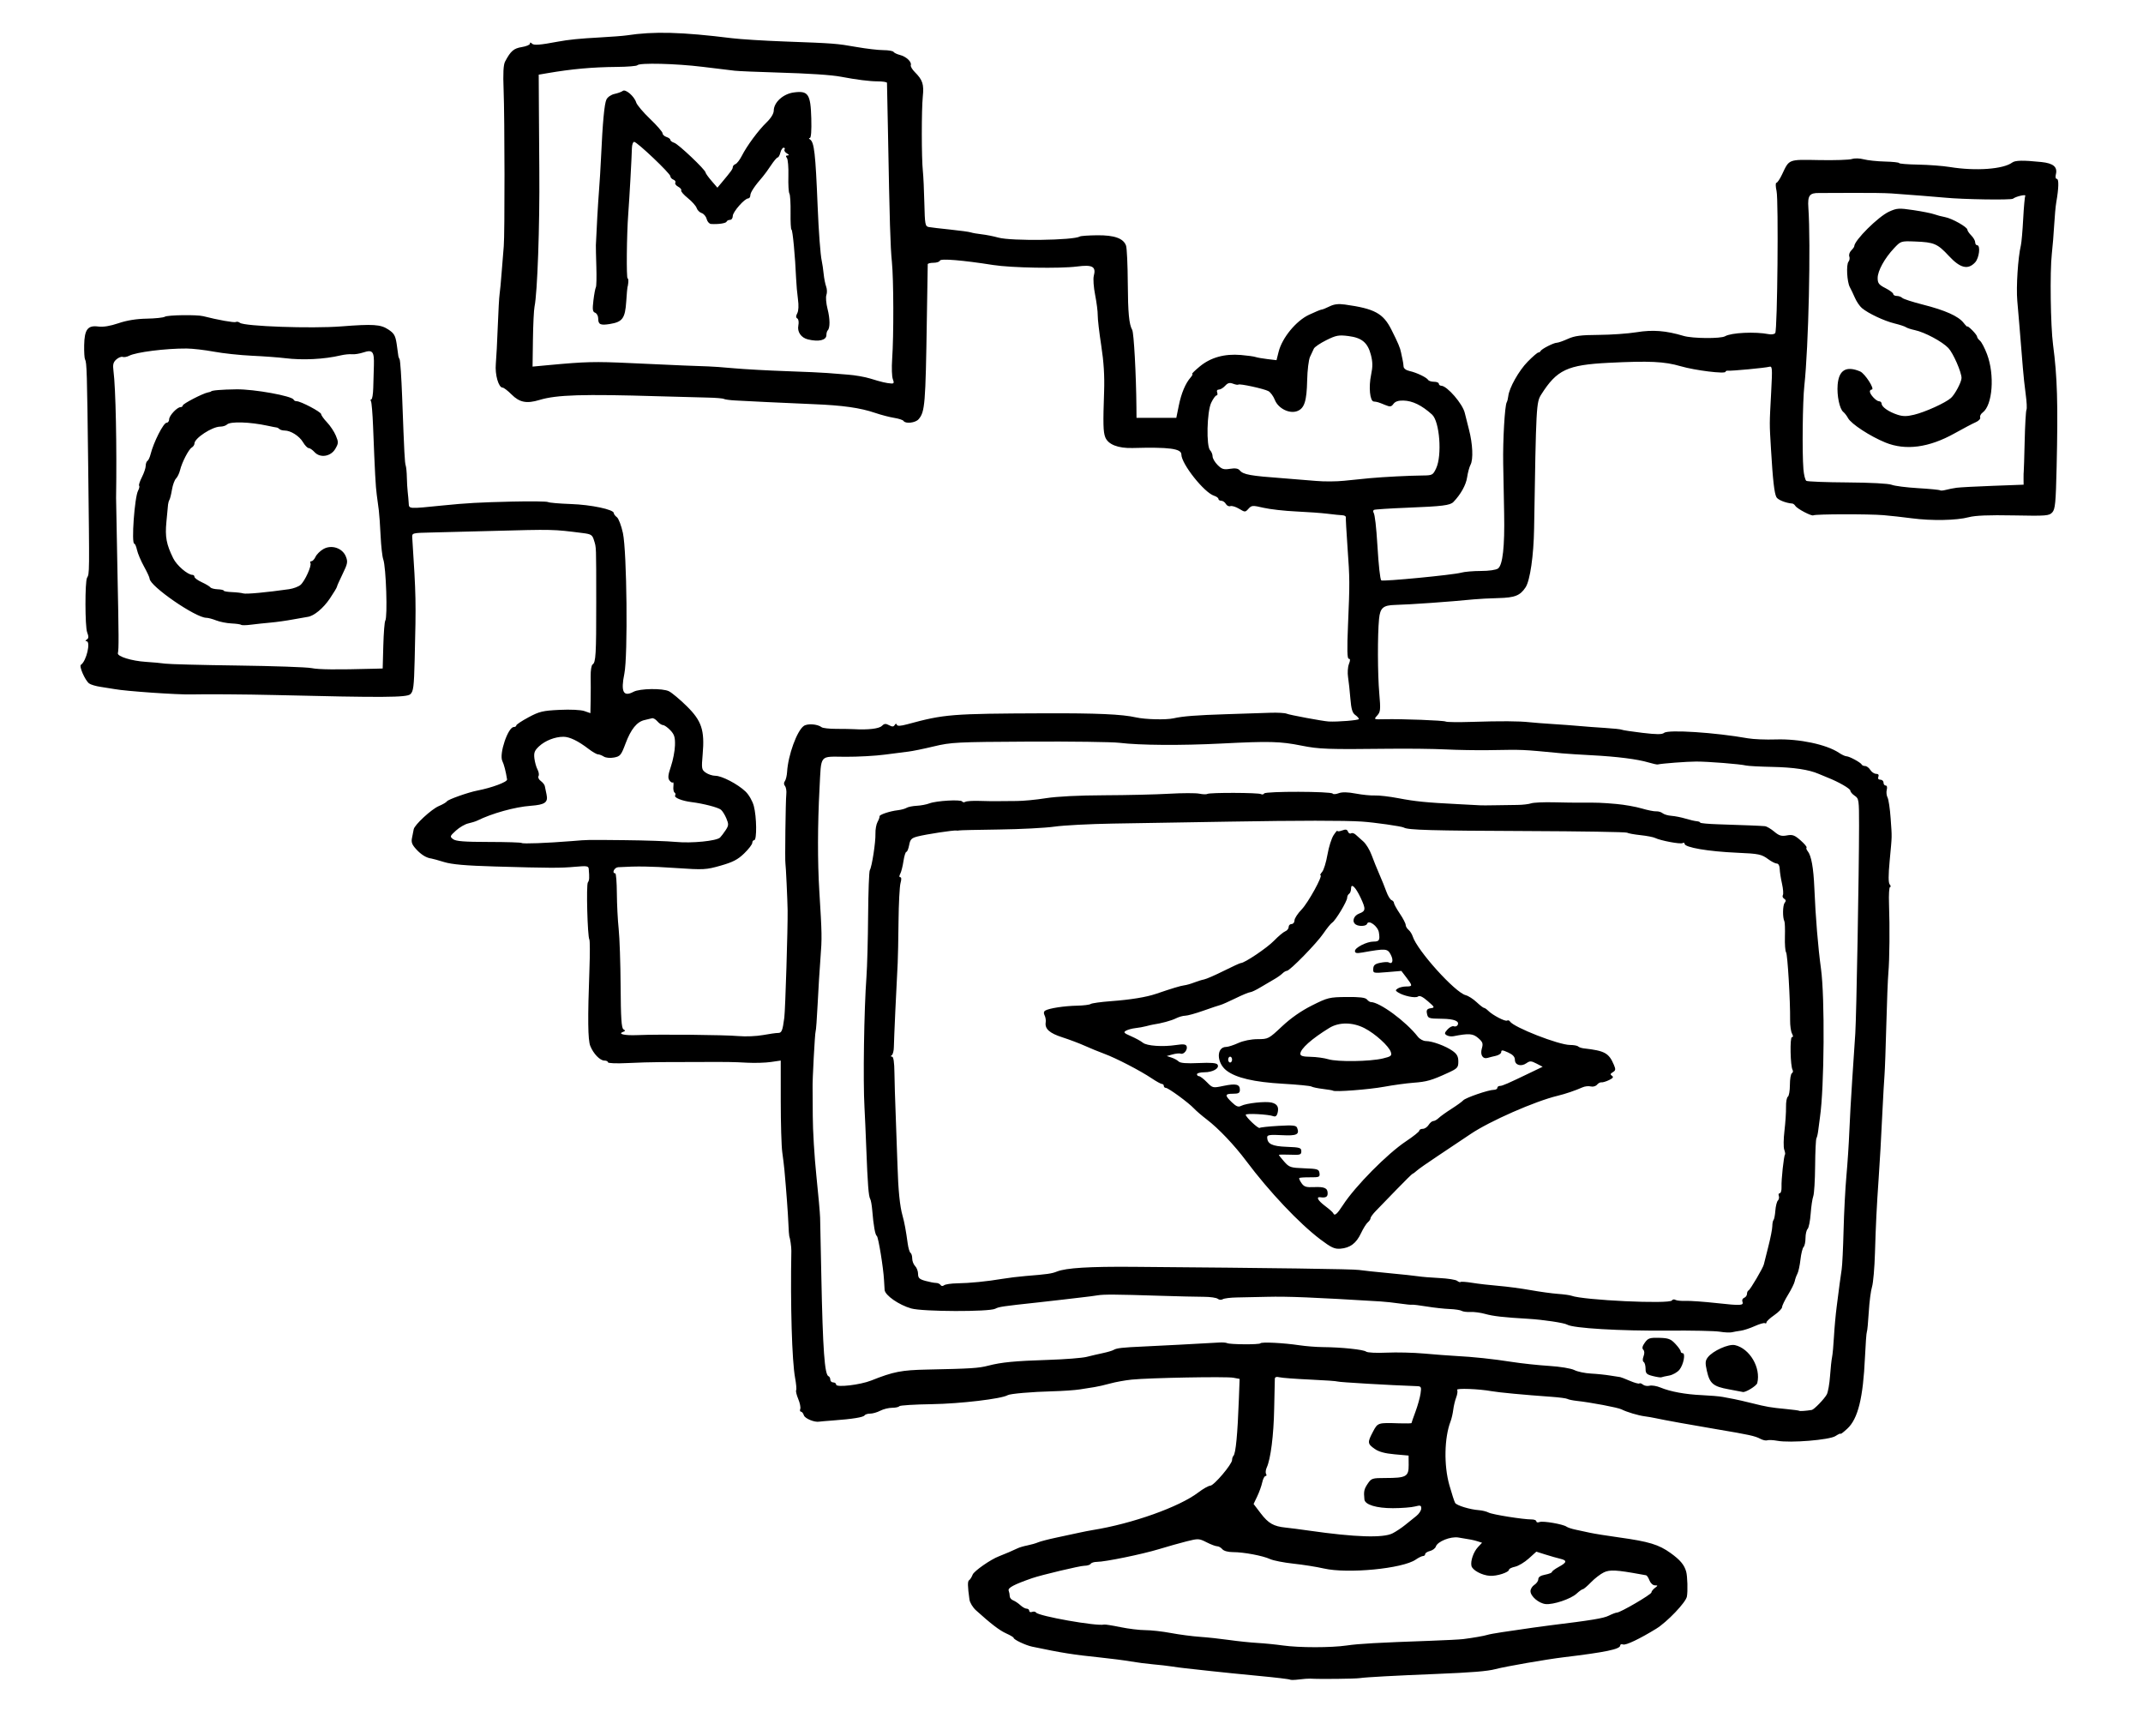 <svg fill-rule="evenodd" height="81.0" preserveAspectRatio="xMinYMin meet" version="1.0" viewBox="0.0 7.175 1465.0 1186.65" width="100" xmlns="http://www.w3.org/2000/svg" xmlns:xlink="http://www.w3.org/1999/xlink"><title>...</title><desc>...</desc><g clip="0 0 1465 1201" id="group" transform="scale(1,-1) translate(0,-1201)"><g transform=""><g transform=" matrix(1,0,0,-1,0,1201.333)"><g transform=""><g transform=""><path d="M 881.883 1155.626 C 881.559 1155.302 872.066 1154.167 860.786 1153.103 C 849.506 1152.04 834.577 1150.534 827.61 1149.757 C 820.644 1148.981 812.786 1148.117 810.149 1147.837 C 807.511 1147.557 803.311 1147 800.815 1146.598 C 798.319 1146.196 792.709 1145.556 788.348 1145.177 C 783.987 1144.797 777.087 1143.901 773.015 1143.185 C 768.942 1142.47 759.61 1141.262 752.277 1140.503 C 733.409 1138.547 726.03 1137.375 705.61 1133.088 C 701.12 1132.146 692.944 1128.27 692.944 1127.084 C 692.944 1126.659 690.694 1125.307 687.944 1124.079 C 683.359 1122.032 677.532 1117.585 667.198 1108.247 C 665.037 1106.293 663.033 1102.994 662.745 1100.913 C 661.444 1091.532 661.395 1088.343 662.542 1087.634 C 663.22 1087.215 664.291 1085.514 664.922 1083.854 C 665.856 1081.398 677.376 1073.376 682.944 1071.303 C 685.874 1070.213 693.73 1066.845 695.654 1065.855 C 696.778 1065.277 699.778 1064.392 702.321 1063.89 C 704.863 1063.387 708.144 1062.447 709.61 1061.8 C 711.077 1061.153 716.777 1059.674 722.277 1058.513 C 727.777 1057.352 734.677 1055.869 737.61 1055.218 C 740.544 1054.566 744.744 1053.744 746.944 1053.391 C 774.035 1049.043 806.201 1037.594 819.198 1027.673 C 822.47 1025.175 826.152 1023.097 827.379 1023.055 C 829.915 1022.969 842.277 1008.387 842.277 1005.481 C 842.277 1004.433 842.694 1003.158 843.205 1002.648 C 844.785 1001.067 846.034 987.989 846.932 963.596 L 847.431 950.061 L 843.168 949.261 C 838.289 948.346 785.636 949.319 773.61 950.547 C 769.21 950.997 762.61 952.193 758.944 953.207 C 755.277 954.22 750.477 955.32 748.277 955.65 C 746.077 955.981 741.577 956.69 738.277 957.226 C 734.977 957.763 726.577 958.348 719.61 958.527 C 705.38 958.893 690.481 960.181 688.855 961.186 C 684.858 963.656 656.419 967.036 637.194 967.326 C 625.232 967.506 615.147 968.136 614.782 968.726 C 614.418 969.316 612.205 969.802 609.865 969.806 C 607.525 969.806 603.892 970.711 601.791 971.806 C 599.691 972.902 596.576 973.798 594.87 973.798 C 593.164 973.798 591.432 974.342 591.021 975.006 C 590.222 976.3 582.689 977.508 569.339 978.485 C 564.79 978.818 560.59 979.179 560.006 979.289 C 556.842 979.882 550.254 977.16 549.56 974.972 C 549.122 973.593 548.223 972.465 547.562 972.465 C 546.902 972.465 546.679 971.635 547.069 970.62 C 547.458 969.606 546.843 966.542 545.702 963.812 C 544.561 961.082 543.917 958.381 544.269 957.811 C 544.622 957.24 544.295 953.443 543.542 949.373 C 541.402 937.797 540.284 899.826 540.983 862.465 C 541.03 859.955 540.169 853.933 539.553 852.465 C 539.399 852.098 539.13 848.198 538.955 843.798 C 538.675 836.753 537.525 821.274 536.233 807.131 C 535.999 804.565 535.342 799.165 534.775 795.131 C 534.207 791.098 533.739 775.345 533.735 760.126 L 533.727 732.454 L 527.002 733.435 C 523.304 733.974 516.078 734.197 510.944 733.93 C 500.431 733.384 498.382 733.355 476.944 733.439 C 468.511 733.473 457.111 733.507 451.611 733.515 C 446.111 733.523 435.761 733.824 428.611 734.182 C 421.433 734.542 415.611 734.303 415.611 733.649 C 415.61 732.998 414.515 732.465 413.176 732.465 C 410.165 732.465 405.647 727.782 403.526 722.465 C 401.868 718.306 401.711 703.987 402.951 670.035 C 403.335 659.532 403.312 650.394 402.901 649.729 C 401.625 647.664 400.689 612.392 401.866 610.716 C 402.894 609.251 403 607.639 402.474 601.488 C 402.301 599.457 401.193 599.277 393.287 599.991 C 382.989 600.921 376.138 600.897 338.277 599.799 C 318.357 599.221 308.955 598.398 303.61 596.765 C 299.577 595.533 295.677 594.453 294.944 594.366 C 291.555 593.962 287.973 591.783 284.557 588.049 C 281.58 584.793 281.01 583.199 281.7 580.058 C 282.174 577.9 282.676 575.351 282.817 574.393 C 283.25 571.441 294.974 560.595 300.001 558.494 C 302.619 557.4 305.109 555.943 305.534 555.255 C 306.315 553.99 320.151 549.094 326.277 547.915 C 336.243 545.996 346.92 542.011 346.652 540.312 C 345.774 534.744 344.592 530.151 343.4 527.681 C 341.077 522.863 347.295 504.465 351.247 504.465 C 352.18 504.465 352.944 503.979 352.944 503.386 C 352.944 502.793 356.694 500.295 361.277 497.834 C 368.673 493.864 371.059 493.291 382.49 492.74 C 389.976 492.379 397.095 492.721 399.49 493.556 L 403.61 494.993 L 403.777 486.062 C 403.869 481.15 403.876 473.862 403.794 469.866 C 403.712 465.862 404.303 462.194 405.11 461.695 C 407.303 460.34 407.623 454.863 407.596 419.131 C 407.567 379.565 407.656 382.073 406.092 376.914 C 404.949 373.143 404.15 372.613 398.545 371.903 C 377.758 369.272 378.78 369.295 335.61 370.46 C 320.577 370.865 302.277 371.332 294.944 371.498 C 281.626 371.798 281.611 371.802 281.826 375.131 C 284.427 415.248 284.482 418.01 283.475 458.465 C 283.015 476.947 282.62 480.096 280.522 482.031 C 278.051 484.31 262.128 484.406 187.61 482.594 C 168.749 482.136 140.031 481.926 130.944 482.181 C 121.557 482.444 85.771 479.963 78.277 478.529 C 76.444 478.179 72.223 477.507 68.898 477.037 C 65.573 476.567 61.973 475.496 60.898 474.657 C 58.091 472.465 53.896 462.866 55.334 461.924 C 59.079 459.471 62.239 445.822 59.072 445.778 C 58.214 445.766 58.321 445.306 59.329 444.667 C 60.658 443.823 60.713 442.698 59.57 439.691 C 58.087 435.79 58.03 405.052 59.501 402.465 C 61.206 399.465 61.192 400.866 60.287 325.798 C 59.506 261.078 59.334 255.32 58.121 253.131 C 57.715 252.398 57.453 248.045 57.539 243.458 C 57.74 232.705 59.982 229.744 67.19 230.711 C 70.559 231.162 75.293 230.388 80.966 228.457 C 86.689 226.51 93.215 225.45 100.277 225.323 C 106.144 225.218 111.72 224.629 112.67 224.016 C 114.538 222.808 134.59 222.52 138.944 223.638 C 148.83 226.177 160.265 228.217 161.239 227.616 C 161.874 227.223 163.118 227.472 164.002 228.169 C 167.072 230.588 212.859 232.208 233.26 230.619 C 255.088 228.919 260.138 229.245 265.404 232.697 C 269.387 235.308 270.277 236.82 271.153 242.459 C 271.723 246.129 272.225 249.731 272.269 250.465 C 272.312 251.198 272.721 252.398 273.178 253.131 C 273.635 253.865 274.423 265.565 274.928 279.131 C 276.373 317.922 276.674 323.665 277.37 325.798 C 277.729 326.898 278.072 330.498 278.133 333.798 C 278.195 337.098 278.458 341.598 278.719 343.798 C 278.98 345.998 279.287 349.438 279.402 351.442 C 279.632 355.464 278.952 355.419 302.706 353.017 C 318.898 351.38 327.628 350.892 350.099 350.37 C 362.834 350.074 373.878 350.218 374.641 350.69 C 375.404 351.161 382.384 351.765 390.153 352.032 C 404.105 352.511 419.61 355.777 419.61 358.237 C 419.61 358.934 420.558 360.197 421.716 361.043 C 422.874 361.89 424.727 366.756 425.835 371.857 C 428.56 384.404 429.292 455.961 426.818 468.014 C 424.275 480.407 426.151 484.1 433.099 480.381 C 437.366 478.098 453.083 477.868 457.327 480.027 C 459.371 481.067 464.83 485.641 469.459 490.191 C 479.684 500.244 481.797 506.627 480.359 523.119 C 479.5 532.965 479.616 533.651 482.494 535.666 C 484.167 536.839 487.114 537.798 489.042 537.798 C 493.468 537.798 504.36 543.484 509.665 548.564 C 511.983 550.784 514.41 555.029 515.331 558.475 C 517.285 565.78 517.477 581.798 515.61 581.798 C 514.877 581.798 514.277 582.629 514.277 583.644 C 514.277 584.66 511.795 587.9 508.761 590.844 C 504.407 595.071 501.024 596.83 492.688 599.204 C 482.65 602.062 481.132 602.143 461.87 600.838 C 444.269 599.645 435.792 599.527 422.61 600.291 C 419.953 600.445 418.03 604.461 420.61 604.467 C 421.16 604.468 421.649 610.618 421.697 618.134 C 421.745 625.649 422.303 636.598 422.938 642.465 C 423.572 648.331 424.17 665.926 424.267 681.564 C 424.401 703.319 424.849 710.249 426.177 711.069 C 427.586 711.94 427.57 712.263 426.095 712.787 C 421.874 714.286 426.86 715.442 435.891 715.057 C 450.652 714.429 495.155 714.862 504.944 715.729 C 509.71 716.152 517.21 715.835 521.61 715.025 C 526.01 714.215 530.632 713.568 531.882 713.587 C 534.373 713.626 535 712.097 536.168 703.131 C 536.861 697.811 538.589 641.891 538.434 629.798 C 538.349 623.129 537.203 598.592 536.94 597.798 C 536.527 596.551 537.053 554.485 537.532 550.465 C 537.794 548.265 537.395 545.715 536.646 544.798 C 535.781 543.74 535.744 542.523 536.544 541.465 C 537.238 540.548 537.927 537.698 538.077 535.131 C 538.739 523.767 544.805 507.053 549.471 503.738 C 552.018 501.928 558.879 502.419 561.702 504.615 C 562.485 505.224 566.985 505.725 571.702 505.728 C 576.418 505.731 581.777 505.82 583.61 505.926 C 593.37 506.494 600.919 505.632 602.817 503.734 C 604.466 502.085 605.457 501.979 607.748 503.205 C 609.942 504.379 610.852 504.359 611.619 503.118 C 612.289 502.033 612.785 501.973 613.116 502.937 C 613.46 503.939 615.637 503.828 620.277 502.571 C 645.669 495.691 650.071 495.338 713.61 495.095 C 749.751 494.957 767.037 495.723 776.596 497.884 C 782.917 499.314 797.178 499.661 802.277 498.51 C 808.629 497.076 817.709 496.368 838.277 495.706 C 849.644 495.34 863.144 494.897 868.277 494.723 C 873.41 494.548 878.51 494.836 879.61 495.362 C 881.324 496.183 904.411 500.475 908.277 500.692 C 914.371 501.035 928.944 499.845 928.944 499.005 C 928.944 498.424 927.811 497.156 926.426 496.186 C 924.517 494.849 923.725 492.152 923.15 485.036 C 922.733 479.874 922.018 473.284 921.562 470.391 C 921.105 467.498 921.364 463.481 922.138 461.465 C 923.158 458.806 923.133 457.798 922.046 457.798 C 920.958 457.798 920.816 451.507 921.527 434.798 C 922.768 405.597 922.755 403.603 921.157 381.135 C 920.427 370.87 919.931 361.87 920.054 361.135 C 920.176 360.399 919.077 359.756 917.61 359.704 C 916.144 359.653 911.644 359.195 907.61 358.686 C 903.577 358.177 893.857 357.469 886.011 357.113 C 878.165 356.757 868.152 355.627 863.76 354.602 C 856.296 352.861 855.626 352.904 853.497 355.257 C 851.271 357.716 851.124 357.717 847.081 355.286 C 844.806 353.917 842.111 353.1 841.093 353.47 C 840.075 353.84 838.695 353.165 838.027 351.97 C 837.358 350.776 835.941 349.798 834.877 349.798 C 833.814 349.798 832.944 349.238 832.944 348.554 C 832.944 347.871 831.594 346.882 829.944 346.359 C 823.193 344.216 807.61 324.556 807.61 318.181 C 807.61 314.151 799.366 313.053 774.277 313.743 C 764.272 314.018 757.451 311.307 755.547 306.299 C 754.167 302.668 754.032 297.107 754.789 275.131 C 755.158 264.442 754.564 254.918 752.83 243.688 C 751.461 234.827 750.381 225.527 750.429 223.021 C 750.477 220.515 749.678 214.234 748.653 209.063 C 747.627 203.892 747.213 198.074 747.732 196.134 C 749.445 189.729 746.909 188.3 736.277 189.68 C 724.576 191.199 691.314 190.601 678.944 188.65 C 658.088 185.359 643.059 184.118 642.55 185.644 C 642.278 186.462 640.305 187.131 638.166 187.131 C 636.027 187.131 634.252 187.581 634.221 188.131 C 634.19 188.681 633.92 205.331 633.62 225.131 C 632.727 284.172 632.318 289.114 627.913 294.131 C 625.758 296.585 618.967 297.326 617.682 295.247 C 617.268 294.578 614.383 293.63 611.27 293.142 C 608.157 292.653 602.31 291.126 598.277 289.748 C 588.086 286.268 576.074 284.568 556.068 283.774 C 546.65 283.4 532.344 282.758 524.277 282.347 C 516.21 281.937 506.569 281.447 502.851 281.26 C 499.134 281.073 495.534 280.593 494.851 280.193 C 494.169 279.794 489.11 279.379 483.61 279.271 C 478.11 279.163 463.11 278.759 450.277 278.374 C 398.235 276.81 380.515 277.357 368.822 280.892 C 360.005 283.558 355.181 282.613 349.717 277.149 C 347.141 274.573 344.382 272.465 343.587 272.465 C 340.82 272.465 338.281 263.55 338.956 256.208 C 339.314 252.316 339.915 240.787 340.293 230.589 C 340.67 220.391 341.229 210.491 341.534 208.589 C 341.839 206.687 342.491 199.731 342.982 193.131 C 343.473 186.531 344.104 178.731 344.383 175.798 C 345.113 168.139 345.034 88.124 344.278 68.922 C 343.828 57.499 344.127 51.79 345.291 49.587 C 349.092 42.394 351.202 40.561 356.697 39.683 C 359.766 39.192 362.277 38.147 362.277 37.361 C 362.277 36.368 362.702 36.356 363.669 37.323 C 364.962 38.616 368.917 38.313 381.487 35.958 C 388.686 34.609 396.218 33.857 410.277 33.085 C 417.977 32.661 426.077 32.04 428.277 31.703 C 446.916 28.85 465.923 29.354 500.277 33.613 C 506.144 34.34 522.344 35.354 536.277 35.866 C 570.368 37.117 571.831 37.229 585.61 39.647 C 592.21 40.804 600.425 41.762 603.865 41.775 C 607.305 41.787 610.449 42.331 610.852 42.984 C 611.255 43.636 613.241 44.584 615.264 45.092 C 619.487 46.151 623.383 49.814 622.644 52.031 C 622.367 52.861 623.594 54.994 625.371 56.771 C 630.725 62.125 631.704 65.097 630.851 73.408 C 629.923 82.452 629.947 115.786 630.889 124.465 C 631.247 127.765 631.705 137.607 631.908 146.337 C 632.249 161.005 632.479 162.247 634.944 162.702 C 636.41 162.974 643.042 163.755 649.68 164.438 C 656.319 165.121 662.619 165.988 663.68 166.364 C 664.742 166.741 668.092 167.326 671.124 167.664 C 674.156 168.003 679.256 169.015 682.457 169.913 C 691.262 172.385 733.95 171.806 738.236 169.157 C 738.87 168.765 744.16 168.394 749.993 168.331 C 761.829 168.204 768.066 170.446 769.799 175.45 C 770.373 177.108 770.904 188.665 770.98 201.131 C 771.103 221.418 771.841 229.22 773.998 233 C 775.139 234.999 776.685 263.326 776.88 285.798 L 776.944 293.131 L 790.548 293.131 L 804.153 293.131 L 805.838 284.817 C 807.571 276.261 810.393 269.553 813.978 265.465 C 815.103 264.181 815.565 263.131 815.005 263.131 C 814.445 263.131 816.784 260.819 820.204 257.994 C 827.652 251.839 837.08 249.215 848.353 250.159 C 852.711 250.524 857.177 251.141 858.277 251.531 C 859.377 251.92 863.061 252.569 866.464 252.972 L 872.65 253.707 L 874.103 247.936 C 876.495 238.438 885.971 226.886 894.8 222.706 C 898.952 220.74 902.841 219.131 903.442 219.131 C 904.043 219.131 906.482 218.16 908.863 216.972 C 911.978 215.418 914.932 215.054 919.401 215.675 C 939.715 218.498 945.566 221.664 951.218 232.892 C 955.747 241.886 957.23 245.405 957.784 248.465 C 957.983 249.565 958.429 251.665 958.776 253.131 C 959.123 254.598 959.452 256.8 959.508 258.025 C 959.57 259.379 961.185 260.599 963.624 261.134 C 968.393 262.182 975.245 265.462 976.329 267.216 C 976.754 267.903 978.566 268.465 980.356 268.465 C 982.146 268.465 983.61 269.065 983.61 269.798 C 983.61 270.531 984.36 271.153 985.277 271.179 C 989.314 271.295 999.952 283.608 1001.363 289.798 C 1001.781 291.631 1003.065 296.731 1004.217 301.131 C 1006.779 310.919 1007.252 321.538 1005.288 325.176 C 1004.484 326.668 1003.429 330.568 1002.944 333.843 C 1002.179 339.011 998.567 345.491 993.583 350.635 C 991.342 352.948 986.099 353.604 962.277 354.548 C 950.177 355.028 939.817 355.697 939.255 356.035 C 938.693 356.373 938.586 357.22 939.017 357.917 C 939.901 359.347 940.862 367.631 941.634 380.465 C 942.454 394.103 943.486 403.452 944.257 404.222 C 945.177 405.143 993.576 400.479 998.874 398.96 C 1001.103 398.321 1007.165 397.798 1012.347 397.798 C 1017.849 397.798 1022.729 397.095 1024.079 396.108 C 1027.295 393.756 1028.698 381.139 1028.264 358.465 C 1028.067 348.198 1027.776 332.898 1027.617 324.465 C 1027.319 308.662 1028.688 284.777 1030.022 282.521 C 1030.437 281.819 1030.917 279.932 1031.088 278.329 C 1031.694 272.639 1038.337 260.843 1044.395 254.698 C 1047.775 251.27 1051.031 248.465 1051.631 248.465 C 1052.231 248.465 1052.921 248.015 1053.166 247.465 C 1053.788 246.065 1062.126 241.798 1064.239 241.798 C 1065.2 241.798 1068.601 240.611 1071.798 239.161 C 1076.452 237.049 1080.666 236.503 1092.944 236.423 C 1101.377 236.368 1112.976 235.554 1118.719 234.613 C 1129.81 232.796 1138.81 233.496 1150.944 237.121 C 1157.007 238.932 1176.343 239.091 1179.298 237.354 C 1183.492 234.888 1199.901 234.102 1209.15 235.924 C 1211.097 236.307 1213.099 235.959 1213.598 235.151 C 1215.084 232.747 1215.903 144.374 1214.498 138.12 C 1213.798 135.006 1213.748 132.465 1214.385 132.465 C 1215.023 132.465 1216.75 129.915 1218.225 126.798 C 1223.268 116.138 1222.242 116.535 1243.716 116.933 C 1254.291 117.129 1264.352 116.797 1266.074 116.194 C 1267.821 115.583 1271.355 115.674 1274.074 116.4 C 1276.752 117.116 1283.294 117.808 1288.61 117.937 C 1293.927 118.067 1298.28 118.538 1298.283 118.985 C 1298.283 119.432 1304.136 119.902 1311.283 120.03 C 1318.429 120.157 1328.177 120.895 1332.944 121.67 C 1350.612 124.54 1369.409 123.192 1375.61 118.609 C 1377.686 117.075 1383.099 116.983 1395.588 118.269 C 1403.708 119.105 1406.698 121.658 1405.437 126.68 C 1404.975 128.52 1405.25 129.798 1406.107 129.798 C 1407.563 129.798 1407.404 136.208 1405.71 145.798 C 1405.257 148.365 1404.621 155.265 1404.297 161.131 C 1403.973 166.998 1403.236 175.998 1402.659 181.131 C 1401.299 193.234 1401.805 230.31 1403.505 243.131 C 1406.423 265.142 1406.952 283.237 1405.951 326.83 C 1405.39 351.253 1404.979 355.549 1402.994 357.743 C 1400.853 360.108 1398.958 360.257 1376.483 359.816 C 1359.598 359.486 1350.329 359.861 1345.836 361.058 C 1337.554 363.264 1320.513 363.586 1306.944 361.793 C 1301.077 361.017 1292.377 360.053 1287.61 359.65 C 1277.504 358.796 1241.099 358.878 1239.676 359.758 C 1238.474 360.5 1228.628 355.35 1227.326 353.297 C 1226.802 352.473 1225.902 351.764 1225.326 351.723 C 1220.899 351.405 1215.385 349.201 1214.4 347.356 C 1212.955 344.651 1211.931 335.59 1210.684 314.465 C 1209.603 296.16 1209.594 298.632 1210.818 275.352 C 1211.698 258.616 1211.611 257.613 1209.348 258.248 C 1206.75 258.977 1184.014 261.123 1181.277 260.898 C 1180.36 260.822 1179.611 261.144 1179.611 261.613 C 1179.611 263.28 1158.779 260.719 1148.944 257.843 C 1137.813 254.588 1127.59 254.105 1099.61 255.515 C 1071.46 256.932 1064.319 260.291 1053.646 277.131 C 1050.221 282.534 1050.114 284.533 1048.744 368.788 C 1048.443 387.289 1045.984 404.304 1042.939 408.951 C 1039.217 414.632 1035.623 416.054 1024.277 416.333 C 1018.41 416.478 1010.91 416.865 1007.61 417.193 C 991.044 418.843 964.443 420.726 953.61 421.015 C 945.533 421.231 943.483 423.036 942.746 430.58 C 941.673 441.56 941.757 468.419 942.905 481.483 C 943.878 492.566 943.735 494.117 941.51 496.576 C 939.035 499.31 939.045 499.316 946.32 499.141 C 958.367 498.852 987.019 499.944 988.36 500.743 C 989.048 501.153 997.11 501.248 1006.277 500.953 C 1026.015 500.317 1038.297 500.391 1045.61 501.189 C 1048.544 501.509 1055.744 502.069 1061.61 502.432 C 1067.477 502.795 1075.577 503.397 1079.61 503.769 C 1083.644 504.142 1091.632 504.739 1097.362 505.096 C 1103.092 505.453 1108.192 505.999 1108.695 506.31 C 1109.198 506.62 1115.495 507.577 1122.688 508.435 C 1132.559 509.613 1136.219 509.619 1137.616 508.46 C 1140.457 506.102 1172.511 508.185 1194.944 512.185 C 1198.61 512.839 1207.199 513.187 1214.03 512.958 C 1229.91 512.427 1248.716 516.407 1257.149 522.083 C 1259.096 523.393 1261.403 524.465 1262.277 524.465 C 1264.216 524.465 1272.105 528.745 1272.721 530.131 C 1272.966 530.681 1274.011 531.131 1275.043 531.131 C 1276.076 531.131 1277.67 532.331 1278.586 533.798 C 1279.502 535.265 1281.289 536.465 1282.556 536.465 C 1284.056 536.465 1284.592 537.162 1284.092 538.465 C 1283.607 539.731 1284.111 540.465 1285.468 540.465 C 1286.646 540.465 1287.61 541.365 1287.61 542.465 C 1287.61 543.565 1288.28 544.465 1289.099 544.465 C 1289.969 544.465 1290.274 545.664 1289.834 547.347 C 1289.42 548.932 1289.659 551.31 1290.366 552.631 C 1291.073 553.952 1292.021 560.305 1292.473 566.749 C 1293.449 580.648 1293.513 577.749 1291.83 595.773 C 1290.876 605.98 1290.887 610.927 1291.866 612.106 C 1292.638 613.037 1292.746 613.798 1292.106 613.797 C 1291.467 613.797 1291.135 619.047 1291.369 625.464 C 1291.947 641.265 1291.737 663.536 1290.927 672.465 C 1290.56 676.498 1289.935 692.398 1289.537 707.798 C 1289.139 723.198 1288.575 738.798 1288.284 742.465 C 1287.993 746.131 1287.39 756.631 1286.945 765.798 C 1285.868 787.973 1285.175 800.274 1284.278 813.131 C 1282.967 831.924 1282.336 844.685 1281.773 863.798 C 1281.471 874.065 1280.561 884.558 1279.752 887.116 C 1278.942 889.675 1277.941 897.443 1277.528 904.379 C 1277.114 911.315 1276.529 917.389 1276.228 917.877 C 1275.927 918.364 1275.342 926.196 1274.929 935.28 C 1273.661 963.137 1270.16 977.306 1262.875 984.063 C 1260.346 986.409 1258.276 987.99 1258.276 987.577 C 1258.276 987.163 1256.691 987.863 1254.754 989.133 C 1250.689 991.796 1223.892 993.979 1215.069 992.366 C 1212.167 991.835 1209.048 991.686 1208.139 992.035 C 1207.229 992.384 1205.088 991.919 1203.381 991.001 C 1199.816 989.084 1195.755 988.194 1173.61 984.481 C 1156.713 981.648 1137.188 978.114 1131.61 976.878 C 1129.776 976.472 1126.516 975.911 1124.364 975.633 C 1119.876 975.052 1112.08 972.719 1108.495 970.885 C 1106.069 969.643 1087.633 966.151 1077.866 965.082 C 1075.074 964.777 1072.228 964.18 1071.542 963.756 C 1070.856 963.332 1065.94 962.676 1060.619 962.299 C 1042.116 960.988 1024.399 959.323 1019.61 958.446 C 1011.112 956.889 995.35 956.299 996.133 957.566 C 996.589 958.304 996.304 960.608 995.5 962.686 C 994.696 964.764 993.784 968.565 993.473 971.131 C 993.162 973.698 992.331 977.298 991.627 979.131 C 987.353 990.258 986.991 1009.127 990.794 1022.604 C 992.455 1028.489 994.243 1033.999 994.768 1034.848 C 995.85 1036.598 1004.916 1039.357 1011 1039.788 C 1013.232 1039.946 1016.232 1040.69 1017.667 1041.442 C 1020.266 1042.803 1041.19 1046.131 1047.147 1046.131 C 1048.868 1046.131 1050.276 1046.72 1050.276 1047.441 C 1050.276 1048.161 1051.28 1048.365 1052.507 1047.894 C 1054.861 1046.99 1068.673 1049.383 1070.943 1051.088 C 1071.677 1051.639 1074.377 1052.535 1076.943 1053.081 C 1079.51 1053.626 1084.01 1054.596 1086.943 1055.236 C 1089.877 1055.877 1098.877 1057.316 1106.943 1058.436 C 1127.255 1061.255 1133.974 1063.294 1142.039 1069.088 C 1148.604 1073.804 1151.411 1077.15 1152.705 1081.798 C 1153.593 1084.99 1153.885 1095.244 1153.191 1098.873 C 1152.424 1102.887 1139.685 1116.233 1132.252 1120.809 C 1120.93 1127.78 1111.405 1132.302 1109.546 1131.589 C 1108.481 1131.18 1107.61 1131.487 1107.61 1132.271 C 1107.61 1134.807 1097.691 1136.875 1068.943 1140.332 C 1057.236 1141.74 1029.099 1146.633 1022.317 1148.441 C 1016.883 1149.889 1006.027 1150.773 981.61 1151.756 C 953.352 1152.894 933.875 1153.954 929.61 1154.588 C 926.205 1155.094 901.761 1155.348 895.61 1154.942 C 894.51 1154.869 891.103 1155.125 888.04 1155.511 C 884.976 1155.898 882.205 1155.949 881.882 1155.626 Z M 920.726 1132.277 C 928.976 1131.072 941.718 1130.36 978.277 1129.059 C 988.177 1128.707 998.077 1128.193 1000.277 1127.916 C 1007.006 1127.07 1014.844 1125.703 1016.806 1125.034 C 1017.83 1124.684 1022.33 1123.856 1026.806 1123.193 C 1045.455 1120.431 1053.938 1119.226 1059.61 1118.531 C 1088.244 1115.022 1096.17 1113.714 1099.815 1111.896 C 1102.128 1110.742 1104.627 1109.798 1105.368 1109.798 C 1107.681 1109.798 1128.944 1097.39 1128.944 1096.04 C 1128.944 1095.335 1129.994 1093.961 1131.277 1092.987 C 1133.495 1091.303 1133.494 1091.214 1131.244 1091.174 C 1129.943 1091.15 1128.307 1089.631 1127.611 1087.798 C 1126.913 1085.965 1125.878 1084.388 1125.31 1084.294 C 1124.742 1084.2 1123.077 1083.905 1121.611 1083.637 C 1105.095 1080.617 1100.498 1080.372 1096.452 1082.3 C 1094.156 1083.394 1090.209 1086.429 1087.682 1089.043 C 1085.155 1091.658 1082.636 1093.798 1082.084 1093.798 C 1081.533 1093.798 1079.597 1095.174 1077.782 1096.855 C 1073.866 1100.485 1061.792 1104.536 1056.584 1103.969 C 1051.913 1103.459 1046.277 1098.638 1046.277 1095.151 C 1046.277 1093.686 1047.477 1091.738 1048.944 1090.822 C 1050.41 1089.906 1051.611 1088.167 1051.611 1086.959 C 1051.611 1085.503 1053.186 1084.466 1056.277 1083.886 C 1058.844 1083.404 1060.944 1082.574 1060.944 1082.041 C 1060.944 1081.507 1063.044 1079.94 1065.611 1078.558 C 1071.233 1075.53 1071.485 1074.128 1066.611 1073 C 1064.594 1072.533 1060.093 1071.253 1056.609 1070.154 L 1050.274 1068.157 L 1045.092 1072.838 C 1042.242 1075.413 1038.043 1077.93 1035.76 1078.432 C 1033.478 1078.933 1031.611 1079.822 1031.611 1080.409 C 1031.611 1082.292 1023.298 1084.988 1018.49 1084.665 C 1013.01 1084.296 1006.566 1080.816 1005.912 1077.872 C 1005.165 1074.515 1007.332 1068.266 1010.359 1065.044 L 1013.172 1062.05 L 1010.259 1061.125 C 1007.326 1060.194 1005.508 1059.833 996.944 1058.476 C 991.567 1057.624 982.698 1061.194 981.566 1064.665 C 981.171 1065.876 979.37 1067.237 977.563 1067.691 C 975.756 1068.144 974.277 1069.104 974.277 1069.823 C 974.277 1070.543 973.62 1071.131 972.816 1071.131 C 972.013 1071.131 969.763 1072.234 967.816 1073.581 C 958.875 1079.772 921.281 1083.394 904.944 1079.64 C 900.177 1078.545 890.877 1077.069 884.277 1076.36 C 877.677 1075.651 870.477 1074.241 868.277 1073.227 C 863.238 1070.903 850.237 1068.465 842.885 1068.465 C 839.521 1068.465 836.605 1067.663 835.611 1066.465 C 834.698 1065.364 833.1 1064.465 832.061 1064.465 C 831.021 1064.465 827.765 1063.237 824.825 1061.737 C 819.709 1059.127 819.126 1059.1 811.212 1061.094 C 806.664 1062.24 798.144 1064.642 792.277 1066.432 C 780.851 1069.919 755.416 1075.131 749.829 1075.131 C 747.962 1075.131 746.064 1075.731 745.611 1076.465 C 745.157 1077.198 743.171 1077.798 741.196 1077.798 C 738.359 1077.798 711.726 1084.134 705.611 1086.264 C 693.088 1090.626 688.823 1092.893 689.555 1094.801 C 689.952 1095.836 690.277 1097.552 690.277 1098.615 C 690.277 1099.678 691.327 1100.949 692.611 1101.439 C 693.894 1101.929 696.107 1103.41 697.529 1104.73 C 698.95 1106.051 700.9 1107.131 701.862 1107.131 C 702.824 1107.131 703.611 1107.795 703.611 1108.607 C 703.611 1109.419 704.491 1109.745 705.568 1109.332 C 706.644 1108.919 707.85 1109.107 708.247 1109.749 C 709.752 1112.185 749.831 1119.276 754.791 1117.985 C 755.44 1117.816 760.455 1118.604 765.934 1119.738 C 771.413 1120.871 779.065 1121.798 782.939 1121.798 C 786.813 1121.798 794.699 1122.682 800.463 1123.764 C 806.228 1124.845 815.144 1126.017 820.277 1126.37 C 825.411 1126.722 834.411 1127.695 840.277 1128.531 C 846.144 1129.368 854.844 1130.274 859.611 1130.546 C 864.377 1130.818 872.177 1131.592 876.944 1132.266 C 888.123 1133.848 909.941 1133.853 920.726 1132.278 Z M 952.01 1055.613 C 954.357 1054.411 958.197 1051.861 960.544 1049.946 C 962.891 1048.031 966.335 1045.264 968.197 1043.798 C 970.059 1042.331 971.589 1040.006 971.597 1038.631 C 971.609 1036.465 971.031 1036.283 967.277 1037.267 C 964.894 1037.892 958.144 1038.417 952.277 1038.434 C 940.979 1038.466 933.104 1036.063 932.741 1032.472 C 932.182 1026.945 932.492 1025.445 934.949 1021.777 C 937.489 1017.987 938.048 1017.805 947.19 1017.802 C 961.338 1017.792 963.056 1016.832 962.995 1008.938 L 962.944 1002.465 L 953.35 1001.607 C 946.665 1001.01 942.522 999.871 939.684 997.85 C 934.809 994.379 934.724 993.457 938.604 986.131 C 941.878 979.951 941.89 979.947 956.61 980.433 C 961.194 980.584 964.944 980.495 964.944 980.234 C 964.944 979.973 966.166 976.469 967.659 972.446 C 969.152 968.423 970.706 962.881 971.111 960.131 C 971.78 955.589 971.562 955.121 968.729 955.023 C 950.522 954.391 915.118 952.318 914.343 951.839 C 913.89 951.559 905.474 950.967 895.64 950.524 C 885.806 950.081 876.376 949.372 874.685 948.947 C 872.627 948.431 871.575 948.774 871.504 949.987 C 871.446 950.983 871.242 960.198 871.051 970.465 C 870.713 988.62 868.659 1004.834 865.958 1010.671 C 865.227 1012.251 865.035 1014.201 865.532 1015.004 C 866.028 1015.807 865.847 1016.465 865.128 1016.465 C 864.41 1016.465 863.404 1018.414 862.893 1020.798 C 862.382 1023.181 860.843 1027.477 859.472 1030.343 L 856.981 1035.556 L 861.849 1041.939 C 867.11 1048.838 870.653 1050.862 878.944 1051.706 C 881.877 1052.005 889.077 1052.937 894.944 1053.778 C 926.471 1058.297 945.569 1058.911 952.01 1055.613 Z M 1238.564 971.283 C 1240.132 971.033 1247.197 963.728 1248.84 960.659 C 1249.679 959.09 1250.675 953.454 1251.051 948.135 C 1251.428 942.816 1252.054 936.974 1252.444 935.151 C 1252.833 933.329 1253.413 927.029 1253.733 921.151 C 1254.053 915.274 1254.903 905.965 1255.623 900.465 C 1256.343 894.965 1257.234 888.065 1257.602 885.131 C 1257.97 882.198 1258.606 877.698 1259.013 875.131 C 1259.421 872.565 1260.003 860.565 1260.306 848.465 C 1260.609 836.365 1261.486 819.565 1262.256 811.131 C 1263.025 802.698 1263.914 789.198 1264.23 781.131 C 1264.547 773.065 1265.434 757.165 1266.201 745.798 C 1266.969 734.431 1267.924 720.031 1268.324 713.798 C 1269.092 701.829 1270.875 603.367 1270.892 571.947 C 1270.902 554.254 1270.77 553.341 1267.923 551.451 C 1266.285 550.363 1264.944 548.795 1264.944 547.966 C 1264.944 546.596 1256.794 541.918 1249.277 538.973 C 1247.627 538.327 1244.927 537.208 1243.277 536.488 C 1236.655 533.596 1226.188 532.023 1211.61 531.729 C 1203.177 531.56 1195.077 531.129 1193.61 530.773 C 1189.554 529.787 1167.881 528.061 1159.61 528.066 C 1153.357 528.069 1136.14 529.372 1133.208 530.063 C 1132.696 530.184 1129.877 529.563 1126.944 528.684 C 1119.49 526.449 1105.488 524.669 1088.277 523.769 C 1080.21 523.346 1071.21 522.774 1068.277 522.496 C 1039.07 519.731 1042.637 519.888 1017.61 520.278 C 1009.544 520.403 996.344 520.177 988.277 519.774 C 980.21 519.372 962.81 519.166 949.61 519.316 C 907.278 519.798 901.829 519.602 889.61 517.159 C 875.153 514.268 867.857 514.08 834.944 515.751 C 807.248 517.157 779.152 516.957 765.204 515.254 C 760.294 514.654 732.577 514.285 703.61 514.432 C 653.924 514.685 650.227 514.872 638.277 517.736 C 631.31 519.406 623.51 520.998 620.944 521.274 C 618.377 521.55 611.177 522.473 604.944 523.325 C 598.71 524.177 586.61 524.843 578.054 524.806 C 559.76 524.726 561.528 522.576 560.24 546.465 C 558.921 570.939 558.867 596.591 560.093 616.414 C 561.93 646.107 561.973 648.612 560.889 662.465 C 560.315 669.798 559.448 683.877 558.963 693.751 C 558.477 703.625 557.851 712.075 557.571 712.528 C 557.091 713.305 555.294 746.849 555.504 751.131 C 555.557 752.231 555.613 760.931 555.628 770.465 C 555.642 779.998 556.747 798.298 558.083 811.131 C 559.419 823.965 560.571 836.865 560.644 839.798 C 560.717 842.731 561.093 860.731 561.479 879.798 C 562.499 930.243 563.723 947.26 566.4 948.242 C 567.066 948.487 567.61 949.537 567.61 950.576 C 567.61 951.615 568.51 952.465 569.61 952.465 C 570.71 952.465 571.61 953.134 571.61 953.953 C 571.61 956.081 588.063 954.164 595.61 951.156 C 610.793 945.107 616.261 944.039 633.89 943.679 C 663.693 943.07 668.965 942.735 675.519 941.035 C 684.652 938.666 693.62 937.801 716.799 937.054 C 728.086 936.691 739.786 935.771 742.799 935.011 C 745.812 934.25 750.867 933.077 754.033 932.403 C 757.198 931.73 760.468 930.758 761.299 930.245 C 763.3 929.008 767.24 928.558 781.61 927.923 C 791.728 927.475 818.974 926.041 833.61 925.185 C 835.81 925.056 838.166 925.242 838.845 925.598 C 840.724 926.583 861.053 926.701 861.652 925.73 C 862.3 924.682 877.478 925.44 888.277 927.06 C 892.677 927.72 899.877 928.288 904.277 928.322 C 916.961 928.42 932.131 930.001 933.888 931.408 C 934.79 932.131 940.944 932.443 947.888 932.117 C 954.702 931.798 966.277 932.077 973.61 932.738 C 980.944 933.399 990.544 934.128 994.944 934.358 C 1007.247 935.002 1020.426 936.399 1033.61 938.458 C 1040.21 939.488 1051.61 940.71 1058.944 941.172 C 1066.535 941.651 1074 942.88 1076.277 944.027 C 1078.477 945.135 1083.577 946.208 1087.61 946.412 C 1091.644 946.617 1097.644 947.24 1100.944 947.798 C 1104.244 948.355 1107.244 948.819 1107.61 948.828 C 1107.977 948.838 1110.912 949.975 1114.132 951.355 C 1117.353 952.736 1120.298 953.555 1120.677 953.176 C 1121.055 952.798 1122.167 953.153 1123.147 953.967 C 1124.128 954.78 1126.17 955.122 1127.687 954.725 C 1129.204 954.328 1132.54 954.879 1135.1 955.949 C 1141.857 958.772 1152.19 960.666 1163.61 961.173 C 1169.11 961.417 1175.41 961.955 1177.61 962.368 C 1179.81 962.781 1183.352 963.45 1185.481 963.855 C 1187.61 964.26 1193.01 965.504 1197.481 966.62 C 1207.847 969.208 1210.381 969.643 1220.944 970.648 C 1225.71 971.102 1229.82 971.655 1230.076 971.879 C 1230.463 972.216 1234.474 971.935 1238.564 971.283 Z M 1181.866 957.19 C 1171.158 955.252 1168.813 953.283 1166.852 944.576 C 1165.626 939.133 1165.732 937.627 1167.499 935.31 C 1170.875 930.886 1181.713 926.008 1186.03 926.97 C 1196.129 929.22 1203.914 942.449 1201.3 952.92 C 1200.815 954.863 1192.96 959.634 1191.32 958.982 C 1191.113 958.9 1186.859 958.093 1181.866 957.19 Z M 1129.944 948.116 C 1125.632 947.038 1124.944 946.345 1124.944 943.077 C 1124.944 940.994 1124.367 938.932 1123.661 938.496 C 1122.877 938.011 1122.839 936.494 1123.564 934.587 C 1124.313 932.617 1124.239 930.96 1123.363 930.084 C 1122.404 929.124 1122.742 927.636 1124.461 925.249 C 1126.651 922.209 1127.811 921.823 1134.277 921.987 C 1140.53 922.145 1142.151 922.747 1145.277 926.067 C 1147.294 928.21 1148.944 930.525 1148.944 931.214 C 1148.944 931.902 1149.539 932.465 1150.266 932.465 C 1152.41 932.465 1150.922 940.281 1148.113 943.772 C 1146.688 945.543 1143.493 947.349 1141.012 947.786 C 1138.532 948.223 1136.151 948.757 1135.723 948.973 C 1135.295 949.19 1132.694 948.804 1129.944 948.116 Z M 1175.61 917.786 C 1172.31 917.246 1156.41 916.918 1140.277 917.056 C 1107.49 917.337 1075.326 915.428 1071.34 912.964 C 1069.393 911.761 1054.908 909.584 1044.944 908.998 C 1027.635 907.979 1020.84 907.208 1015.141 905.615 C 1012.099 904.765 1007.636 904.179 1005.223 904.313 C 1002.81 904.446 1000.11 904.102 999.223 903.547 C 998.336 902.993 994.61 902.429 990.944 902.293 C 987.277 902.158 980.25 901.383 975.329 900.572 C 970.408 899.761 965.908 899.216 965.329 899.363 C 964.75 899.509 961.019 899.145 957.037 898.555 C 953.055 897.965 947.055 897.315 943.703 897.11 C 897.825 894.316 880.153 893.594 866.277 893.949 C 859.31 894.127 850.01 894.324 845.61 894.386 C 841.21 894.448 836.834 894.993 835.885 895.597 C 834.925 896.208 833.427 896.086 832.507 895.322 C 831.598 894.568 827.275 893.949 822.899 893.946 C 818.524 893.946 804.744 893.614 792.277 893.214 C 763.17 892.28 754.39 892.223 750.277 892.943 C 748.444 893.264 743.344 893.924 738.944 894.409 C 734.544 894.894 728.844 895.562 726.277 895.893 C 723.71 896.225 716.21 897.077 709.61 897.786 C 685.399 900.389 682.896 900.758 680.411 902.085 C 676.306 904.278 630.818 904.14 622.944 901.91 C 614.508 899.522 605.009 892.908 604.742 889.239 C 604.632 887.713 604.447 884.665 604.331 882.465 C 603.888 874.039 600.471 853.098 599.426 852.402 C 598.27 851.633 597.145 845.335 596.28 834.791 C 595.994 831.305 595.365 827.813 594.883 827.033 C 593.783 825.253 593.145 816.998 592.211 792.465 C 591.807 781.831 591.252 769.231 590.978 764.465 C 589.941 746.381 590.676 697.763 592.327 675.257 C 592.833 668.359 593.344 649.459 593.462 633.257 C 593.581 617.054 594.105 603.117 594.627 602.285 C 596.056 600.011 598.651 583.18 598.474 577.337 C 598.389 574.518 599.037 570.918 599.915 569.337 C 600.792 567.757 601.397 566.056 601.258 565.558 C 600.945 564.432 608.204 561.98 613.752 561.338 C 616.03 561.075 618.729 560.343 619.749 559.712 C 620.77 559.081 623.9 558.447 626.705 558.303 C 629.51 558.159 633.411 557.42 635.374 556.661 C 640.051 554.853 656.833 553.874 657.749 555.355 C 658.141 555.989 659.123 556.099 659.931 555.6 C 660.74 555.1 665.048 554.817 669.506 554.971 C 673.963 555.125 679.71 555.201 682.277 555.141 C 684.844 555.08 690.544 555.034 694.944 555.038 C 699.344 555.042 708.344 554.183 714.944 553.128 C 722.415 551.934 737.51 551.173 754.944 551.112 C 770.344 551.059 790.274 550.591 799.232 550.073 C 808.191 549.555 817.476 549.533 819.866 550.024 C 822.256 550.515 824.734 550.594 825.374 550.199 C 827.022 549.18 860.379 549.292 862.046 550.322 C 862.805 550.791 863.789 550.588 864.232 549.871 C 865.196 548.312 910.089 548.415 911.055 549.978 C 911.412 550.556 913.257 550.439 915.154 549.718 C 917.488 548.831 921.247 548.906 926.774 549.95 C 931.267 550.799 937.189 551.388 939.933 551.259 C 942.677 551.13 949.877 551.969 955.933 553.123 C 967.727 555.37 974.912 556.083 996.944 557.191 C 1004.644 557.578 1011.544 557.942 1012.277 557.999 C 1013.01 558.056 1017.51 558.032 1022.277 557.946 C 1027.044 557.86 1033.838 557.76 1037.376 557.723 C 1040.913 557.687 1045.113 557.198 1046.709 556.637 C 1048.305 556.075 1055.31 555.756 1062.277 555.926 C 1069.244 556.097 1077.344 556.211 1080.277 556.179 C 1091.377 556.06 1095.225 556.198 1104.944 557.064 C 1110.444 557.554 1118.244 558.929 1122.277 560.121 C 1126.31 561.312 1130.783 562.205 1132.216 562.105 C 1133.649 562.005 1135.619 562.585 1136.594 563.394 C 1137.569 564.203 1140.297 565.002 1142.655 565.169 C 1145.014 565.336 1149.344 566.197 1152.277 567.083 C 1155.21 567.969 1158.66 568.771 1159.944 568.865 C 1161.227 568.959 1162.277 569.382 1162.277 569.806 C 1162.277 570.229 1167.827 570.747 1174.61 570.957 C 1191.245 571.471 1203.805 571.979 1206.508 572.245 C 1207.735 572.366 1210.598 574.029 1212.87 575.941 C 1216.231 578.768 1217.85 579.258 1221.544 578.565 C 1225.394 577.843 1226.82 578.356 1230.894 581.933 C 1233.537 584.254 1235.385 586.468 1235 586.853 C 1234.615 587.238 1234.954 588.341 1235.754 589.304 C 1238.235 592.294 1239.742 600.591 1240.324 614.464 C 1241.169 634.583 1242.847 654.976 1244.877 669.798 C 1247.552 689.322 1247.127 750.839 1244.177 771.131 C 1243.803 773.698 1243.275 777.721 1243.003 780.072 C 1242.731 782.422 1242.168 784.895 1241.754 785.566 C 1241.339 786.238 1240.935 794.761 1240.857 804.507 C 1240.779 814.252 1240.21 823.554 1239.593 825.176 C 1238.977 826.798 1238.177 832.173 1237.816 837.12 C 1237.455 842.067 1236.511 846.764 1235.718 847.556 C 1234.926 848.349 1234.277 851.158 1234.277 853.798 C 1234.277 856.438 1233.685 859.19 1232.96 859.915 C 1232.236 860.639 1231.279 864.505 1230.833 868.506 C 1230.388 872.507 1229.438 876.874 1228.724 878.209 C 1228.009 879.545 1227.193 881.839 1226.91 883.307 C 1226.627 884.775 1224.569 888.945 1222.336 892.574 C 1220.104 896.202 1218.277 899.981 1218.277 900.97 C 1218.277 901.959 1215.877 904.432 1212.944 906.465 C 1210.01 908.497 1207.61 910.714 1207.61 911.391 C 1207.61 912.068 1207.134 912.327 1206.551 911.967 C 1205.969 911.607 1202.819 912.515 1199.551 913.984 C 1196.284 915.454 1191.977 916.867 1189.982 917.125 C 1187.986 917.383 1185.286 917.858 1183.982 918.18 C 1182.678 918.502 1178.91 918.325 1175.61 917.786 Z M 1191.119 897.107 C 1190.748 896.142 1191.308 895.021 1192.361 894.617 C 1193.415 894.212 1194.277 893.013 1194.277 891.951 C 1194.277 890.889 1194.763 889.82 1195.356 889.576 C 1196.506 889.101 1205.359 874.037 1205.803 871.798 C 1205.948 871.065 1207.305 865.665 1208.818 859.798 C 1210.331 853.931 1211.579 847.581 1211.59 845.687 C 1211.601 843.792 1211.98 841.873 1212.431 841.421 C 1212.883 840.97 1213.439 838.094 1213.668 835.029 C 1213.896 831.965 1214.68 828.862 1215.409 828.132 C 1216.139 827.403 1216.418 825.979 1216.03 824.969 C 1215.642 823.958 1215.946 823.131 1216.706 823.131 C 1217.466 823.131 1217.999 821.181 1217.892 818.798 C 1217.676 814.029 1219.447 797.517 1220.261 796.703 C 1220.543 796.421 1220.305 794.902 1219.734 793.327 C 1219.162 791.753 1219.235 785.965 1219.895 780.465 C 1220.556 774.965 1221.035 767.667 1220.96 764.247 C 1220.885 760.828 1221.45 757.642 1222.217 757.168 C 1222.983 756.695 1223.61 753.078 1223.61 749.131 C 1223.61 745.184 1224.22 741.578 1224.966 741.118 C 1225.711 740.657 1225.932 739.652 1225.458 738.884 C 1223.92 736.396 1223.505 716.465 1224.991 716.465 C 1225.929 716.465 1225.941 715.661 1225.027 713.953 C 1224.288 712.572 1223.716 708.522 1223.757 704.953 C 1223.909 691.572 1222.025 659.764 1221.004 658.473 C 1220.42 657.735 1220.062 652.931 1220.208 647.798 C 1220.354 642.665 1220.194 637.934 1219.853 637.287 C 1218.549 634.808 1218.658 626.385 1220.017 624.696 C 1221.046 623.416 1220.956 622.629 1219.688 621.845 C 1218.724 621.25 1218.324 620.135 1218.799 619.367 C 1219.273 618.599 1219.009 615.082 1218.213 611.551 C 1217.416 608.02 1216.714 603.481 1216.652 601.465 C 1216.584 599.28 1215.79 597.798 1214.687 597.798 C 1213.669 597.798 1211.063 596.487 1208.895 594.884 C 1204.217 591.426 1202.426 591.049 1187.611 590.405 C 1167.739 589.542 1151.611 586.786 1151.611 584.253 C 1151.611 583.549 1151.002 583.35 1150.257 583.81 C 1148.832 584.692 1135.152 582.128 1131.43 580.282 C 1130.231 579.688 1125.731 578.827 1121.43 578.37 C 1117.13 577.912 1113.011 577.153 1112.277 576.683 C 1111.544 576.212 1080.644 575.713 1043.611 575.574 C 978.524 575.328 962.429 574.873 959.723 573.201 C 958.33 572.339 939.497 569.651 930.944 569.092 C 919.015 568.314 888.258 568.329 840.278 569.138 C 812.411 569.608 776.665 570.206 760.842 570.467 C 745.019 570.727 727.019 571.669 720.842 572.558 C 714.665 573.448 697.611 574.331 682.944 574.521 C 668.278 574.711 655.978 574.997 655.611 575.157 C 655.244 575.316 654.41 575.348 653.756 575.226 C 651.98 574.897 633.003 577.793 627.331 579.26 C 623.101 580.353 622.259 581.209 621.516 585.168 C 621.038 587.715 620.182 589.798 619.614 589.798 C 619.045 589.798 618.153 592.648 617.631 596.131 C 617.108 599.615 616.119 603.515 615.432 604.798 C 614.644 606.271 614.658 607.131 615.471 607.131 C 616.265 607.131 616.322 608.653 615.618 611.107 C 614.991 613.293 614.375 625.143 614.249 637.44 C 614.124 649.737 613.868 662.498 613.681 665.798 C 612.846 680.514 611.095 718.901 611.066 723.131 C 611.048 725.698 610.413 728.239 609.655 728.777 C 608.741 729.428 608.789 729.764 609.8 729.777 C 610.805 729.791 611.367 733.534 611.454 740.798 C 611.526 746.848 611.917 759.898 612.321 769.798 C 612.726 779.698 613.27 794.998 613.53 803.798 C 614.036 820.917 615.144 832.025 616.988 838.465 C 618.24 842.837 619.328 848.695 620.524 857.495 C 620.95 860.629 621.818 863.514 622.454 863.907 C 623.09 864.3 623.611 866.044 623.611 867.781 C 623.611 869.519 624.511 871.841 625.611 872.941 C 626.711 874.041 627.611 876.455 627.611 878.307 C 627.611 881.06 628.52 881.925 632.611 883.061 C 635.361 883.825 638.625 884.453 639.865 884.457 C 641.106 884.461 642.509 885.094 642.984 885.863 C 643.513 886.719 644.448 886.792 645.396 886.052 C 646.248 885.388 650.244 884.795 654.278 884.734 C 662.987 884.604 674.785 883.439 685.047 881.695 C 689.136 881 696.336 880.118 701.047 879.735 C 716.278 878.498 718.885 878.126 722.559 876.67 C 728.834 874.182 744.677 873.209 774.944 873.453 C 872.45 874.239 924.853 874.965 928.944 875.587 C 931.511 875.977 940.811 876.968 949.611 877.79 C 958.411 878.612 967.411 879.578 969.611 879.937 C 971.811 880.296 978.307 880.827 984.047 881.116 C 989.787 881.405 995.242 882.272 996.169 883.042 C 997.097 883.811 998.138 884.16 998.482 883.815 C 998.827 883.471 1002.434 883.731 1006.499 884.392 C 1010.563 885.054 1018.626 885.985 1024.417 886.462 C 1030.207 886.939 1040.044 888.246 1046.278 889.367 C 1052.511 890.488 1060.911 891.644 1064.944 891.937 C 1068.978 892.229 1073.158 892.799 1074.235 893.203 C 1082.446 896.283 1141.346 899.05 1142.965 896.431 C 1143.421 895.692 1144.479 895.511 1145.315 896.027 C 1146.151 896.544 1149.26 896.861 1152.223 896.732 C 1155.186 896.603 1164.811 897.287 1173.611 898.252 C 1190.381 900.091 1192.218 899.971 1191.119 897.107 Z M 902.568 854.658 C 888.137 843.744 867.712 822.133 851.959 801.11 C 843.771 790.184 832.963 778.811 824.984 772.727 C 821.662 770.194 817.74 766.826 816.269 765.242 C 812.619 761.312 798.717 751.131 797.001 751.131 C 796.236 751.131 795.61 750.531 795.61 749.798 C 795.61 749.065 795.04 748.465 794.344 748.465 C 793.647 748.465 790.497 746.734 787.344 744.619 C 779.466 739.335 762.988 730.801 754.944 727.838 C 751.277 726.488 745.277 724.029 741.61 722.373 C 737.944 720.718 731.037 718.11 726.263 716.578 C 717.428 713.744 714.146 710.784 714.864 706.299 C 715.084 704.923 714.74 702.784 714.1 701.545 C 713.346 700.085 713.506 698.941 714.558 698.291 C 717.093 696.724 727.492 695.121 736.277 694.943 C 740.677 694.853 744.877 694.334 745.61 693.789 C 746.344 693.244 752.644 692.372 759.61 691.852 C 772.981 690.854 783.637 689.117 790.277 686.852 C 801.271 683.101 807.122 681.334 809.475 681.052 C 811.016 680.867 814.077 680.004 816.277 679.134 C 818.477 678.264 821.555 677.309 823.117 677.012 C 824.678 676.714 830.754 674.069 836.618 671.134 C 842.482 668.199 847.726 665.798 848.271 665.798 C 850.823 665.798 866.182 655.457 870.966 650.518 C 873.911 647.477 877.361 644.59 878.632 644.102 C 879.904 643.614 880.944 642.296 880.944 641.173 C 880.944 640.05 881.844 639.131 882.944 639.131 C 884.044 639.131 884.944 638.023 884.944 636.669 C 884.944 635.315 887.141 631.944 889.828 629.178 C 894.284 624.589 904.618 605.798 902.685 605.798 C 902.233 605.798 902.763 604.748 903.862 603.465 C 904.961 602.181 906.588 596.893 907.478 591.714 C 908.369 586.534 910.258 580.534 911.678 578.38 C 913.098 576.227 914.263 574.9 914.268 575.432 C 914.273 575.963 915.726 575.848 917.497 575.174 C 919.946 574.243 920.901 574.431 921.488 575.959 C 921.911 577.063 922.867 577.591 923.611 577.131 C 924.355 576.671 925.78 577.083 926.777 578.046 C 927.773 579.01 930.092 581.077 931.93 582.641 C 933.767 584.205 936.343 588.405 937.654 591.974 C 938.965 595.544 941.356 601.465 942.968 605.131 C 944.58 608.798 946.732 614.123 947.75 616.966 C 948.768 619.808 950.353 622.422 951.272 622.775 C 952.192 623.128 952.944 624.015 952.944 624.747 C 952.944 625.479 954.744 628.745 956.944 632.005 C 959.144 635.264 960.944 638.728 960.944 639.701 C 960.944 640.675 961.821 642.199 962.892 643.088 C 963.964 643.978 965.248 645.99 965.746 647.559 C 968.81 657.213 994.718 685.949 1002.007 687.778 C 1003.772 688.221 1007.105 690.354 1009.413 692.518 C 1011.722 694.682 1014.018 696.455 1014.515 696.458 C 1015.013 696.462 1016.288 697.333 1017.35 698.394 C 1020.388 701.433 1028.996 705.923 1030.271 705.135 C 1030.906 704.742 1031.785 705.002 1032.225 705.713 C 1034.7 709.718 1065.581 721.798 1073.346 721.798 C 1075.814 721.798 1078.283 722.248 1078.832 722.798 C 1079.382 723.348 1081.132 723.945 1082.721 724.125 C 1097.074 725.751 1099.845 727.272 1103.309 735.425 C 1104.608 738.482 1104.491 739.263 1102.564 740.4 C 1100.79 741.447 1100.659 742.002 1101.982 742.876 C 1103.223 743.696 1102.68 744.489 1099.982 745.797 C 1097.944 746.785 1095.607 747.481 1094.788 747.344 C 1093.969 747.208 1092.597 747.942 1091.739 748.976 C 1090.878 750.014 1088.968 750.539 1087.474 750.148 C 1085.986 749.759 1083.458 750.032 1081.856 750.753 C 1077.208 752.848 1069.991 755.302 1064.944 756.504 C 1049.473 760.19 1018.298 773.887 1005.234 782.739 C 998.962 786.988 988.681 793.863 982.387 798.017 C 976.093 802.171 969.894 806.521 968.61 807.684 C 967.327 808.847 966.031 809.798 965.73 809.798 C 965.428 809.798 960.478 814.662 954.73 820.606 C 948.981 826.551 942.627 833.105 940.61 835.171 C 938.594 837.236 936.944 839.499 936.944 840.199 C 936.944 840.899 936.095 842.175 935.059 843.036 C 934.022 843.896 931.927 847.253 930.403 850.494 C 927.166 857.381 922.969 860.525 916.309 861.054 C 912.323 861.37 910.034 860.304 902.568 854.658 Z M 918.1 831.204 C 926.405 818.389 948.4 796.137 961.127 787.676 C 966.16 784.33 970.277 781.039 970.277 780.362 C 970.277 779.685 971.333 779.131 972.623 779.131 C 973.913 779.131 975.718 777.931 976.634 776.465 C 977.55 774.998 978.994 773.798 979.843 773.798 C 980.692 773.798 982.337 772.875 983.499 771.748 C 984.66 770.621 988.61 767.787 992.277 765.45 C 995.944 763.114 999.544 760.509 1000.277 759.662 C 1001.807 757.896 1017.596 752.465 1021.203 752.465 C 1022.527 752.465 1023.61 751.865 1023.61 751.131 C 1023.61 750.398 1024.398 749.798 1025.36 749.798 C 1027.062 749.798 1030.546 748.278 1046.765 740.462 L 1054.587 736.693 L 1050.398 734.527 C 1046.738 732.634 1045.866 732.601 1043.49 734.265 C 1039.827 736.831 1035.61 735.576 1035.61 731.92 C 1035.61 729.898 1034.198 728.38 1030.944 726.905 C 1027.159 725.19 1026.277 725.132 1026.277 726.602 C 1026.277 727.598 1024.627 728.775 1022.61 729.217 C 1020.594 729.659 1018.118 730.281 1017.108 730.599 C 1013.701 731.672 1011.741 728.66 1012.997 724.28 C 1013.999 720.785 1013.665 719.804 1010.551 717.082 C 1006.973 713.957 1004.155 713.748 993.599 715.826 C 992.127 716.116 990.05 715.816 988.986 715.157 C 987.34 714.14 987.428 713.542 989.579 711.166 C 990.971 709.628 992.877 708.665 993.817 709.026 C 994.756 709.386 995.912 709.055 996.385 708.29 C 998.065 705.571 994.203 703.973 985.743 703.886 C 976.351 703.789 976.074 703.68 975.404 699.798 C 975.068 697.851 975.78 697.013 978.043 696.692 C 980.991 696.274 980.893 696.036 976.043 691.825 C 972.55 688.791 970.451 687.799 969.379 688.676 C 967.728 690.026 959.312 688.266 955.61 685.798 C 953.833 684.613 953.833 684.319 955.61 683.152 C 956.71 682.43 959.26 681.83 961.277 681.818 C 965.791 681.793 965.803 681.414 961.474 675.737 L 958.004 671.188 L 948.314 672.007 C 938.774 672.814 938.626 672.778 938.784 669.7 C 938.909 667.25 939.947 666.368 943.577 665.626 C 946.126 665.105 948.676 664.966 949.244 665.317 C 951.901 666.959 952.797 664.049 950.816 660.218 C 948.537 655.81 947.617 655.734 931.277 658.602 C 927.4 659.283 926.277 659.047 926.277 657.553 C 926.277 655.252 934.384 651.131 938.91 651.131 C 942.901 651.131 943.458 650.214 942.656 644.953 C 941.995 640.608 935.57 635.918 934.535 639.024 C 933.991 640.656 929.028 640.926 926.812 639.444 C 924.001 637.564 925.303 633.431 929.166 631.973 C 933.68 630.269 933.804 628.931 930.162 621.185 C 926.705 613.83 923.61 610.856 923.61 614.889 C 923.61 616.402 923.01 618.011 922.277 618.465 C 921.544 618.918 920.944 620.144 920.944 621.19 C 920.944 623.582 912.999 636.773 910.71 638.181 C 909.772 638.758 907.089 642.058 904.748 645.514 C 900.143 652.312 881.754 671.131 879.716 671.131 C 879.029 671.131 877.645 671.953 876.64 672.958 C 875.636 673.963 873.043 675.779 870.879 676.993 C 868.714 678.207 864.544 680.659 861.61 682.441 C 858.677 684.224 855.537 685.708 854.632 685.74 C 853.727 685.772 849.227 687.642 844.632 689.896 C 840.037 692.15 835.377 694.209 834.277 694.472 C 833.177 694.736 827.938 696.492 822.635 698.374 C 817.333 700.257 811.753 701.798 810.236 701.798 C 808.719 701.798 805.858 702.618 803.878 703.62 C 800.857 705.148 793.719 707.085 788.277 707.854 C 787.544 707.957 785.444 708.447 783.61 708.943 C 781.777 709.439 778.437 710.042 776.189 710.284 C 773.94 710.526 771.056 711.309 769.779 712.024 C 767.806 713.128 768.321 713.698 773.2 715.811 C 776.359 717.179 779.982 719.168 781.25 720.231 C 783.917 722.464 794.865 723.226 804.116 721.822 C 808.98 721.084 810.677 721.288 811.209 722.675 C 812.09 724.97 809.273 728.5 807.18 727.725 C 806.317 727.405 803.81 727.644 801.61 728.254 L 797.61 729.364 L 800.882 730.424 C 802.681 731.006 804.878 732.209 805.765 733.096 C 806.876 734.206 811.109 734.537 819.358 734.159 C 827.868 733.769 831.629 734.082 832.344 735.24 C 833.87 737.708 829.128 740.465 823.356 740.465 C 820.562 740.465 818.277 741.065 818.277 741.798 C 818.277 742.531 818.897 743.131 819.655 743.131 C 820.413 743.131 822.831 744.97 825.028 747.218 C 828.99 751.271 829.082 751.292 836.398 749.773 C 844.928 748.002 847.61 748.636 847.61 752.423 C 847.61 754.629 846.746 755.131 842.944 755.131 C 837.269 755.131 837.124 756.194 842.141 761.001 C 845.164 763.897 846.544 764.423 848.475 763.418 C 851.99 761.587 865.271 760.161 869.326 761.179 C 873.239 762.161 874.422 764.29 873.344 768.411 C 872.852 770.294 871.898 771.015 870.572 770.506 C 867.11 769.178 851.61 768.371 851.61 769.519 C 851.61 771.105 860.326 779.304 861.144 778.487 C 861.524 778.106 867.265 777.483 873.902 777.1 C 883.915 776.524 886.102 776.751 886.748 778.435 C 888.516 783.043 886.512 783.998 876.227 783.451 C 868.377 783.034 866.277 783.313 866.277 784.772 C 866.277 789.435 869.502 791.043 879.61 791.423 C 888.596 791.76 889.61 792.068 889.61 794.465 C 889.61 796.86 888.831 797.098 881.944 796.804 C 877.727 796.623 874.277 796.692 874.277 796.956 C 874.277 797.22 875.927 799.304 877.944 801.586 C 881.357 805.449 882.301 805.761 891.61 806.1 C 900.756 806.433 901.646 806.714 902.027 809.389 C 902.409 812.079 901.894 812.309 895.6 812.26 C 891.836 812.231 888.513 812.451 888.214 812.75 C 887.916 813.048 888.611 814.633 889.759 816.272 C 891.482 818.732 892.948 819.202 898.155 818.964 C 905.453 818.631 907.61 819.6 907.61 823.21 C 907.61 825.676 906.305 826.377 902.61 825.897 C 899.472 825.49 900.944 828.148 905.944 831.918 C 908.694 833.991 911.144 836.162 911.388 836.743 C 912.317 838.947 913.964 837.588 918.1 831.204 Z M 911.291 753.035 C 911.073 752.816 907.981 752.288 904.419 751.86 C 900.858 751.433 897.312 750.692 896.539 750.215 C 895.767 749.737 886.992 748.878 877.039 748.306 C 857.237 747.168 844.995 744.305 838.466 739.286 C 831.551 733.97 831.436 723.131 838.295 723.131 C 839.592 723.131 843.268 721.944 846.465 720.494 C 849.985 718.897 855.209 717.845 859.712 717.827 C 867.014 717.798 867.31 717.644 876.378 709.12 C 882.429 703.433 889.499 698.494 896.893 694.787 C 907.638 689.401 908.767 689.125 920.571 689.008 C 929.439 688.92 933.389 689.394 934.452 690.675 C 935.269 691.659 936.446 692.465 937.067 692.465 C 943.148 692.465 961.151 705.706 969.264 716.146 C 970.54 717.788 973.015 719.131 974.763 719.131 C 979.149 719.131 988.331 722.513 993.032 725.861 C 996.03 727.995 996.944 729.693 996.944 733.125 C 996.944 737.231 996.36 737.873 989.944 740.823 C 978.658 746.013 975.429 746.94 966.277 747.62 C 961.51 747.974 952.458 749.213 946.161 750.372 C 935.934 752.254 912.315 754.058 911.291 753.035 Z M 842.277 731.798 C 842.277 730.698 841.677 729.798 840.944 729.798 C 840.21 729.798 839.61 730.698 839.61 731.798 C 839.61 732.898 840.21 733.798 840.944 733.798 C 841.677 733.798 842.277 732.898 842.277 731.798 Z M 945.321 731.036 C 950.965 729.686 951.597 729.182 950.811 726.654 C 949.558 722.62 940.07 714.024 932.75 710.29 C 924.63 706.149 915.371 706.096 908.753 710.153 C 896.711 717.536 888.944 724.473 888.944 727.844 C 888.944 729.299 890.73 729.824 895.944 729.9 C 899.794 729.957 905.274 730.707 908.123 731.567 C 914.388 733.459 936.51 733.144 945.321 731.036 Z M 390.944 582.434 C 402.912 581.479 399.304 581.54 427.461 581.812 C 440.946 581.942 456.453 582.476 461.922 582.999 C 472.91 584.048 489.907 582.362 492.271 579.988 C 493.105 579.15 494.83 576.871 496.103 574.924 C 498.162 571.775 498.212 570.891 496.554 566.924 C 495.529 564.471 493.847 561.793 492.817 560.972 C 490.824 559.385 480.778 556.788 472.774 555.792 C 466.131 554.964 460.626 552.725 461.552 551.226 C 461.975 550.542 461.792 549.655 461.145 549.256 C 460.499 548.856 460.142 546.962 460.352 545.046 C 460.563 543.13 460.391 541.906 459.971 542.326 C 459.551 542.746 458.512 542.138 457.661 540.976 C 456.459 539.331 456.685 537.188 458.681 531.33 C 460.091 527.187 461.328 520.74 461.428 517.003 C 461.578 511.435 461.009 509.574 458.277 506.693 C 456.444 504.759 454.188 503.167 453.264 503.154 C 452.34 503.141 450.602 501.984 449.401 500.582 C 448.201 499.179 446.557 498.229 445.748 498.47 C 444.939 498.711 442.645 499.266 440.65 499.702 C 435.421 500.846 431.298 505.937 427.607 515.808 C 424.646 523.725 423.989 524.523 419.78 525.312 C 417.109 525.813 414.166 525.537 412.75 524.653 C 411.41 523.816 409.612 523.131 408.754 523.131 C 407.897 523.131 405.039 521.481 402.403 519.465 C 395.169 513.93 389.374 511.131 385.148 511.131 C 379.407 511.131 372.716 513.753 368.524 517.644 C 365.468 520.482 364.872 521.999 365.314 525.825 C 365.613 528.408 366.579 531.871 367.462 533.52 C 368.345 535.17 368.648 537.198 368.135 538.028 C 367.622 538.857 368.31 540.345 369.662 541.334 C 371.014 542.323 372.261 543.882 372.432 544.798 C 372.602 545.715 373.139 548.298 373.625 550.539 C 374.811 556.016 372.623 557.579 362.732 558.316 C 351.97 559.119 336.395 563.444 326.233 568.452 C 325.109 569.006 322.367 569.859 320.139 570.349 C 317.91 570.838 314.109 573.046 311.69 575.255 C 307.497 579.084 307.408 579.358 309.785 581.14 C 311.683 582.564 317.482 583.013 334.123 583.027 C 346.137 583.036 356.278 583.354 356.656 583.733 C 357.351 584.428 373.752 583.806 390.944 582.434 Z M 255.61 464.626 L 261.61 464.464 L 262.041 448.817 C 262.278 440.211 262.878 432.562 263.374 431.817 C 265.047 429.311 263.928 395.121 262.001 389.858 C 261.341 388.058 260.529 380.858 260.196 373.858 C 259.863 366.858 259.317 359.031 258.983 356.465 C 258.648 353.898 258.011 349.098 257.567 345.798 C 256.777 339.935 256.274 330.586 255.034 298.788 C 254.697 290.166 254.054 282.516 253.604 281.788 C 253.154 281.06 253.272 280.464 253.865 280.463 C 254.458 280.462 255.04 277.012 255.158 272.796 C 255.277 268.58 255.475 261.61 255.6 257.306 C 255.879 247.72 254.753 246.327 248.417 248.418 C 245.792 249.285 242.287 249.842 240.628 249.656 C 238.968 249.471 235.51 249.817 232.944 250.425 C 221.64 253.104 206.921 253.844 194.856 252.339 C 190.504 251.797 180.322 251.046 172.228 250.672 C 164.134 250.297 152.434 249.045 146.228 247.89 C 140.022 246.735 131.644 245.766 127.61 245.737 C 113.415 245.636 92.97 248.213 88.277 250.694 C 86.81 251.47 84.826 251.824 83.867 251.481 C 82.908 251.138 80.937 251.93 79.489 253.241 C 77.4 255.132 77.003 256.747 77.573 261.045 C 79.094 272.507 79.924 312.95 79.354 347.798 C 79.33 349.265 79.752 371.765 80.291 397.798 C 81.229 443.067 81.269 450.893 80.583 454.026 C 80.101 456.228 90.119 459.328 99.61 459.915 C 104.377 460.21 110.377 460.763 112.944 461.146 C 115.51 461.528 137.71 462.104 162.277 462.426 C 186.844 462.749 209.644 463.543 212.944 464.192 C 218.11 465.209 229.588 465.325 255.61 464.626 Z M 164.876 434.619 C 164.503 434.246 161.515 433.815 158.237 433.662 C 154.959 433.509 150.254 432.577 147.781 431.591 C 145.308 430.605 142.271 429.798 141.031 429.798 C 133.731 429.798 102.277 408.073 102.277 403.032 C 102.277 402.274 100.551 398.536 98.441 394.726 C 96.331 390.915 94.184 385.848 93.669 383.465 C 93.153 381.081 92.313 379.131 91.801 379.131 C 89.705 379.131 91.983 347.418 94.403 342.895 C 95.186 341.433 95.504 339.913 95.109 339.519 C 94.714 339.124 95.566 336.499 97.001 333.686 C 98.436 330.873 99.61 327.382 99.61 325.93 C 99.61 324.477 100.144 322.959 100.796 322.556 C 101.448 322.153 102.394 320.167 102.899 318.144 C 104.99 309.755 111.743 296.465 113.914 296.465 C 114.847 296.465 115.621 295.415 115.633 294.131 C 115.659 291.582 121.095 285.798 123.465 285.798 C 124.278 285.798 124.944 285.295 124.944 284.681 C 124.944 283.509 138.533 276.462 142.168 275.749 C 143.328 275.521 144.277 275.243 144.277 275.131 C 144.277 274.366 151.369 273.756 161.693 273.633 C 173.733 273.49 199.726 278.185 200.722 280.683 C 200.966 281.296 201.866 281.777 202.722 281.751 C 205.427 281.67 219.495 289.066 219.554 290.6 C 219.585 291.408 221.392 293.933 223.57 296.212 C 225.747 298.491 228.452 302.565 229.581 305.267 C 231.473 309.796 231.446 310.502 229.223 314.322 C 226.133 319.633 218.837 320.766 215.002 316.529 C 213.643 315.027 211.853 313.798 211.025 313.798 C 210.196 313.798 208.454 311.995 207.152 309.791 C 204.644 305.546 198.742 301.798 194.566 301.798 C 193.185 301.798 191.605 301.348 191.055 300.798 C 190.505 300.248 189.655 299.771 189.166 299.738 C 188.677 299.705 185.877 299.157 182.944 298.52 C 170.843 295.894 157.392 295.483 155.202 297.673 C 154.4 298.475 152.306 299.131 150.549 299.131 C 145.06 299.131 132.944 307.045 132.944 310.631 C 132.944 311.566 132.122 312.812 131.117 313.398 C 128.962 314.657 124.377 323.519 123.067 328.959 C 122.56 331.064 121.33 333.602 120.333 334.599 C 119.336 335.596 118.096 338.974 117.578 342.105 C 117.06 345.236 116.284 348.387 115.853 349.108 C 115.422 349.828 114.983 351.328 114.877 352.441 C 114.77 353.554 114.265 358.874 113.754 364.263 C 112.778 374.543 113.719 379.554 118.42 389.131 C 120.816 394.011 128.316 400.465 131.592 400.465 C 132.335 400.465 132.944 401.074 132.944 401.819 C 132.944 402.565 135.194 404.215 137.944 405.486 C 140.694 406.758 143.33 408.331 143.803 408.982 C 144.276 409.633 146.524 410.233 148.8 410.315 C 151.076 410.397 152.939 410.816 152.941 411.246 C 152.942 411.676 155.474 412.127 158.566 412.248 C 161.658 412.369 165.15 412.773 166.326 413.147 C 168.222 413.749 182.258 412.451 197.61 410.255 C 200.544 409.836 204.071 408.511 205.45 407.312 C 208.458 404.695 213.259 394.053 212.203 392.344 C 211.79 391.677 212.101 391.131 212.894 391.131 C 213.686 391.131 214.952 389.774 215.708 388.116 C 216.464 386.458 218.865 384.078 221.043 382.827 C 226.604 379.636 234.069 382.085 236.419 387.871 C 237.9 391.52 237.669 392.772 234.205 399.871 C 232.077 404.231 230.323 408.188 230.307 408.664 C 230.291 409.14 228.136 412.712 225.519 416.601 C 220.971 423.359 214.561 428.65 210.277 429.181 C 209.177 429.318 204.677 430.109 200.277 430.938 C 195.877 431.768 188.977 432.737 184.944 433.091 C 180.91 433.445 174.898 434.086 171.582 434.516 C 168.267 434.946 165.249 434.992 164.876 434.619 Z M 1337.61 340.909 C 1339.81 340.611 1351.009 340.018 1362.496 339.593 L 1383.382 338.818 L 1383.345 334.641 C 1383.325 332.344 1383.381 330.165 1383.471 329.798 C 1383.56 329.431 1383.849 320.053 1384.112 308.957 C 1384.375 297.861 1384.927 288.237 1385.339 287.57 C 1385.751 286.904 1385.518 282.182 1384.822 277.078 C 1384.125 271.974 1383.254 263.898 1382.884 259.131 C 1382.173 249.941 1381.192 237.938 1380.434 229.131 C 1380.181 226.198 1379.563 218.998 1379.061 213.131 C 1378.233 203.471 1379.523 183.613 1381.528 175.131 C 1381.962 173.298 1382.667 165.198 1383.094 157.131 C 1383.522 149.065 1384.164 141.991 1384.52 141.411 C 1385.327 140.098 1378.153 141.741 1376.117 143.335 C 1374.836 144.337 1341.571 143.82 1329.611 142.612 C 1325.269 142.174 1304.713 140.555 1292.944 139.726 C 1288.911 139.441 1276.911 139.275 1266.277 139.356 C 1255.644 139.438 1245.452 139.475 1243.629 139.439 C 1237.006 139.309 1235.66 141.139 1236.236 149.485 C 1237.958 174.421 1236.37 244.679 1233.487 271.131 C 1232.308 281.949 1231.921 316.748 1232.852 328.202 C 1233.168 332.091 1234.068 335.686 1234.852 336.191 C 1235.636 336.697 1248.277 337.184 1262.944 337.275 C 1278.672 337.371 1291.083 338.034 1293.201 338.89 C 1295.176 339.688 1303.276 340.723 1311.201 341.191 C 1319.126 341.658 1325.892 342.318 1326.237 342.657 C 1326.582 342.996 1328.382 342.863 1330.237 342.362 C 1332.092 341.861 1335.411 341.207 1337.611 340.909 Z M 1288.91 310.006 C 1278.476 305.758 1265.457 297.253 1263.358 293.312 C 1262.524 291.746 1261.083 289.865 1260.155 289.131 C 1257.567 287.084 1255.643 277.875 1256.255 270.466 C 1257.088 260.402 1262.153 257.413 1271.611 261.405 C 1274.926 262.804 1281.962 273.798 1279.543 273.798 C 1278.847 273.798 1278.277 274.391 1278.277 275.116 C 1278.277 277.145 1282.662 281.798 1284.573 281.798 C 1285.511 281.798 1286.296 282.548 1286.319 283.465 C 1286.375 285.693 1291.173 289.029 1297.132 290.983 C 1300.865 292.208 1303.485 292.215 1308.466 291.015 C 1316.194 289.153 1329.984 282.884 1333.733 279.53 C 1336.462 277.087 1340.944 268.614 1340.944 265.896 C 1340.944 261.898 1335.225 248.871 1331.959 245.427 C 1327.726 240.965 1315.776 234.586 1308.944 233.143 C 1306.377 232.6 1303.677 231.712 1302.944 231.17 C 1302.21 230.627 1298.687 229.469 1295.114 228.597 C 1288.033 226.868 1277.144 221.734 1272.839 218.095 C 1271.344 216.832 1269.206 213.698 1268.087 211.131 C 1266.968 208.565 1265.395 205.265 1264.591 203.798 C 1262.64 200.238 1262.014 188.389 1263.67 186.392 C 1264.396 185.518 1264.645 183.904 1264.223 182.805 C 1263.802 181.707 1264.392 179.874 1265.534 178.732 C 1266.676 177.589 1267.61 176.288 1267.61 175.839 C 1267.61 171.86 1284.081 155.497 1291.436 152.169 C 1296.791 149.745 1298.138 149.662 1308.103 151.144 C 1314.065 152.031 1320.452 153.305 1322.295 153.975 C 1324.138 154.645 1327.438 155.515 1329.628 155.908 C 1334.368 156.758 1344.944 162.706 1344.944 164.521 C 1344.944 165.223 1346.144 166.998 1347.61 168.465 C 1349.077 169.931 1350.277 172.031 1350.277 173.131 C 1350.277 174.231 1350.877 175.131 1351.61 175.131 C 1354.064 175.131 1353.034 183.865 1350.225 186.88 C 1345.349 192.113 1340.059 190.827 1332.357 182.535 C 1324.476 174.05 1322.236 173.088 1309.217 172.591 C 1299.559 172.222 1299.457 172.254 1294.885 177.102 C 1288.378 184.001 1283.61 192.65 1283.61 197.555 C 1283.61 201.099 1284.431 202.162 1288.944 204.465 C 1291.877 205.961 1294.277 207.773 1294.277 208.492 C 1294.277 209.21 1295.357 209.798 1296.677 209.798 C 1297.997 209.798 1299.683 210.403 1300.423 211.143 C 1301.163 211.884 1307.507 213.945 1314.521 215.724 C 1329.781 219.595 1338.733 223.595 1342.307 228.138 C 1343.757 229.982 1344.944 231.137 1344.944 230.705 C 1344.944 230.273 1346.444 231.419 1348.277 233.252 C 1350.11 235.086 1351.61 237.085 1351.61 237.695 C 1351.61 238.305 1352.488 239.533 1353.56 240.423 C 1354.632 241.313 1356.794 245.436 1358.364 249.586 C 1363.727 263.765 1362.174 284.51 1355.376 289.501 C 1354.1 290.438 1353.342 291.952 1353.693 292.865 C 1354.043 293.779 1352.668 295.243 1350.637 296.119 C 1348.606 296.996 1342.144 300.397 1336.277 303.678 C 1318.719 313.498 1302.737 315.633 1288.91 310.006 Z M 936.277 334.384 C 946.105 333.495 963.25 332.619 972.548 332.53 C 979.169 332.468 979.588 332.247 981.746 327.7 C 985.951 318.84 984.187 295.567 978.955 290.858 C 971.898 284.507 965.681 281.475 959.372 281.31 C 955.979 281.221 953.793 281.951 952.611 283.567 C 951.097 285.637 950.337 285.738 946.904 284.322 C 942.246 282.4 941.536 282.185 939.119 281.965 C 936.489 281.724 935.547 272.105 937.324 263.631 C 938.474 258.151 938.441 254.965 937.187 250.129 C 935.002 241.706 931.002 238.362 921.723 237.203 C 915.141 236.381 913.362 236.716 906.688 240.034 C 902.525 242.104 898.699 244.698 898.186 245.798 C 897.673 246.898 896.492 249.43 895.561 251.424 C 894.631 253.419 893.751 260.619 893.606 267.424 C 893.301 281.737 891.718 286.649 886.81 288.515 C 881.466 290.547 873.797 286.705 871.498 280.844 C 870.506 278.315 868.528 275.622 867.103 274.86 C 864.019 273.209 847.371 269.593 846.565 270.399 C 846.256 270.708 844.624 270.437 842.938 269.796 C 840.598 268.906 839.321 269.241 837.535 271.214 C 836.249 272.635 834.326 273.798 833.261 273.798 C 832.088 273.798 831.628 274.586 832.093 275.798 C 832.515 276.898 832.307 277.798 831.631 277.798 C 830.955 277.798 829.324 280.048 828.006 282.798 C 825.07 288.926 824.539 312.594 827.277 315.331 C 828.194 316.248 828.944 318.105 828.944 319.458 C 828.944 320.812 830.486 323.462 832.372 325.347 C 835.265 328.24 836.593 328.648 840.883 327.962 C 844.465 327.389 846.433 327.712 847.547 329.055 C 849.935 331.932 854.687 332.787 877.61 334.46 C 884.21 334.942 894.11 335.744 899.61 336.243 C 905.11 336.743 913.81 336.691 918.944 336.129 C 924.077 335.567 931.877 334.782 936.277 334.384 Z M 610.35 266.655 C 609.692 264.927 609.487 258.777 609.893 252.989 C 611.023 236.897 610.919 198.412 609.714 186.465 C 608.662 176.032 608.179 159.92 607.016 96.465 C 606.7 79.231 606.405 64.681 606.359 64.131 C 606.314 63.581 603.427 63.127 599.944 63.121 C 594.528 63.112 585.481 61.972 574.944 59.97 C 568.362 58.72 553.119 57.714 530.944 57.068 C 517.744 56.684 504.844 56.134 502.277 55.846 C 499.71 55.558 489.81 54.361 480.277 53.186 C 462.103 50.946 437.017 50.334 435.71 52.098 C 435.288 52.666 428.944 53.184 421.61 53.249 C 404.906 53.397 390.987 54.655 374.182 57.534 L 368.277 58.546 L 368.392 80.505 C 368.455 92.583 368.589 112.365 368.69 124.465 C 369.001 161.982 367.386 207.632 365.411 217.131 C 364.953 219.331 364.465 229.45 364.325 239.617 L 364.071 258.102 L 374.841 257.098 C 400.407 254.715 406.46 254.563 430.783 255.697 C 461.703 257.14 479.739 257.905 484.277 257.967 C 486.477 257.997 494.277 258.566 501.61 259.231 C 508.944 259.897 525.144 260.79 537.61 261.216 C 550.077 261.642 562.677 262.212 565.61 262.482 C 568.544 262.752 574.863 263.254 579.654 263.597 C 584.444 263.94 591.344 265.148 594.987 266.281 C 602.467 268.607 605.912 269.419 609.244 269.643 C 611.123 269.77 611.326 269.222 610.35 266.655 Z M 552.277 239.499 C 547.652 238.362 544.898 234.361 545.763 230.035 C 546.214 227.78 545.922 225.736 545.074 225.212 C 544.019 224.56 544.007 223.548 545.031 221.635 C 545.909 219.995 546.089 216.304 545.498 212.049 C 544.97 208.244 544.4 201.831 544.232 197.798 C 543.618 183.029 541.862 164.465 541.08 164.464 C 540.638 164.464 540.354 159.214 540.447 152.797 C 540.541 146.381 540.181 140.531 539.648 139.798 C 539.114 139.065 538.805 133.665 538.96 127.798 C 539.115 121.931 538.651 116.381 537.929 115.465 C 537.016 114.305 537.174 113.786 538.447 113.757 C 539.674 113.73 539.499 113.264 537.916 112.342 C 536.617 111.586 535.902 110.404 536.328 109.716 C 536.753 109.028 536.477 108.465 535.715 108.465 C 534.952 108.465 533.951 109.965 533.491 111.798 C 533.031 113.631 532.199 115.131 531.643 115.131 C 531.087 115.131 529.027 117.556 527.065 120.52 C 525.103 123.485 522.602 126.935 521.506 128.187 C 516.025 134.45 512.944 139.058 512.944 140.99 C 512.944 142.168 512.294 143.131 511.499 143.131 C 509.046 143.131 500.944 152.361 500.944 155.155 C 500.944 156.609 500.094 157.798 499.055 157.798 C 498.016 157.798 496.966 158.343 496.722 159.008 C 496.306 160.141 491.069 160.927 486.088 160.606 C 484.884 160.528 483.533 159.005 483.085 157.22 C 482.637 155.436 481.103 153.605 479.676 153.152 C 478.248 152.699 476.707 151.153 476.251 149.717 C 475.796 148.281 473.083 145.226 470.223 142.927 C 467.363 140.629 465.322 138.265 465.687 137.673 C 466.053 137.082 465.118 135.938 463.61 135.131 C 462.103 134.324 461.224 133.09 461.658 132.388 C 462.091 131.687 461.508 130.752 460.362 130.312 C 459.215 129.873 458.282 128.827 458.288 127.989 C 458.301 126.119 435.506 104.477 433.516 104.47 C 432.731 104.467 432.043 106.415 431.987 108.798 C 431.829 115.508 430.316 142.674 429.479 153.798 C 428.415 167.953 428.127 197.799 429.054 197.798 C 429.482 197.798 429.682 199.148 429.499 200.798 C 429.316 202.448 429.073 203.798 428.96 203.798 C 428.846 203.798 428.459 208.26 428.098 213.714 C 427.343 225.133 425.524 227.604 416.854 228.991 C 410.399 230.023 408.944 229.325 408.944 225.195 C 408.944 223.484 408 221.721 406.847 221.279 C 405.119 220.616 404.914 219.125 405.68 212.803 C 406.192 208.583 406.941 204.568 407.345 203.879 C 407.749 203.191 407.898 196.891 407.675 189.879 C 407.453 182.868 407.306 176.231 407.349 175.131 C 407.728 165.336 408.844 145.935 409.497 137.798 C 409.938 132.298 410.561 122.098 410.881 115.131 C 411.992 90.974 413.159 78.45 414.572 75.529 C 415.38 73.859 417.78 72.211 420.135 71.708 C 422.413 71.221 424.936 70.295 425.742 69.648 C 427.605 68.154 433.64 73.342 434.904 77.526 C 435.413 79.209 439.68 84.269 444.386 88.77 C 449.093 93.27 452.944 97.702 452.944 98.619 C 452.944 99.535 454.144 100.666 455.61 101.131 C 457.077 101.597 458.277 102.497 458.277 103.131 C 458.277 103.766 459.494 104.671 460.982 105.143 C 463.795 106.036 482.236 123.533 482.331 125.4 C 482.361 125.986 484.196 128.565 486.41 131.131 L 490.434 135.798 L 493.355 132.31 C 499.897 124.5 500.944 123.042 500.944 121.741 C 500.944 120.993 501.768 120.064 502.776 119.678 C 503.784 119.291 505.734 116.76 507.109 114.054 C 510.648 107.091 518.412 96.606 524.082 91.131 C 527.059 88.257 528.929 85.184 528.951 83.131 C 529.011 77.457 535.357 71.694 542.633 70.706 C 552.532 69.361 554.152 71.76 554.616 88.448 C 554.849 96.834 554.483 101.805 553.632 101.818 C 552.808 101.831 552.849 102.222 553.738 102.818 C 556.63 104.756 557.476 112.16 558.954 148.465 C 559.666 165.936 560.859 181.82 561.758 185.798 C 562.173 187.631 562.762 191.65 563.068 194.73 C 563.374 197.809 564.145 201.709 564.781 203.396 C 565.416 205.084 565.492 207.665 564.948 209.131 C 564.404 210.598 564.748 214.869 565.712 218.622 C 567.461 225.429 567.511 231.675 565.831 233.356 C 565.343 233.843 564.944 235.278 564.944 236.544 C 564.944 240.087 559.669 241.317 552.277 239.499 Z " style="stroke: none; stroke-linecap: butt; stroke-width: 1.333; fill: rgb(0%,0%,0%); fill-rule: evenodd;"/></g></g></g></g></g></svg>